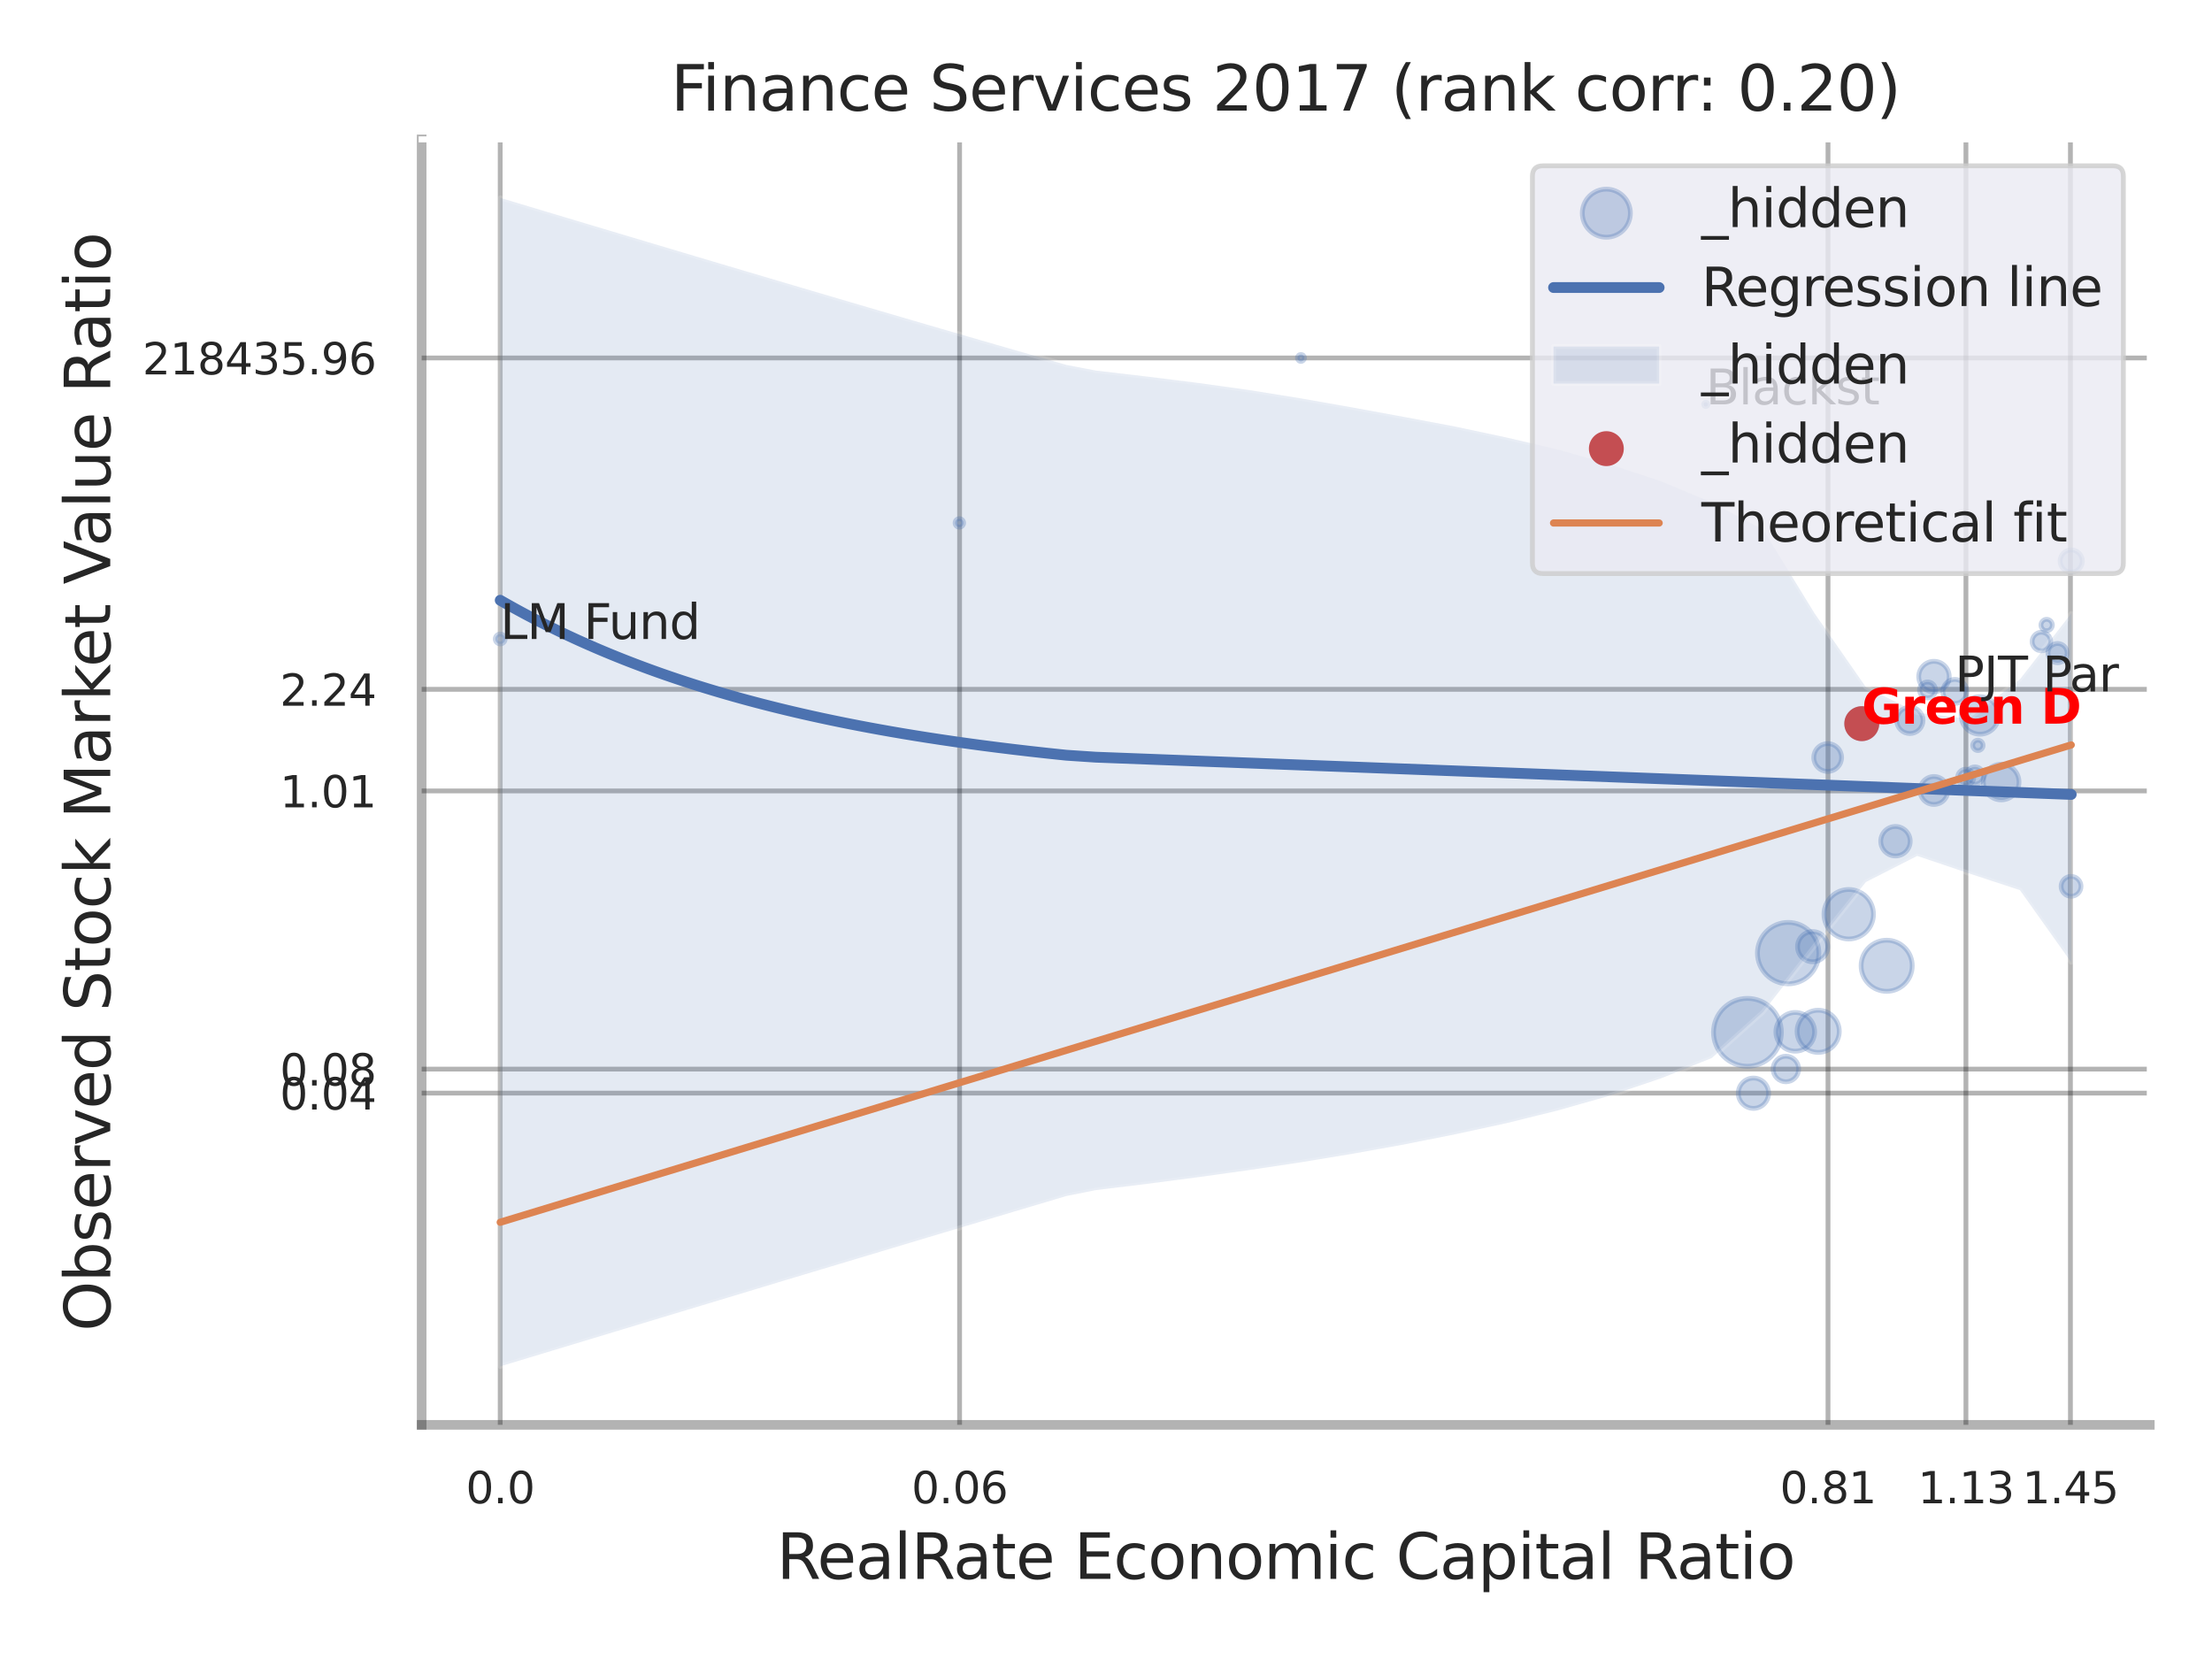 <?xml version="1.0" encoding="utf-8" standalone="no"?>
<!DOCTYPE svg PUBLIC "-//W3C//DTD SVG 1.1//EN"
  "http://www.w3.org/Graphics/SVG/1.1/DTD/svg11.dtd">
<svg xmlns:xlink="http://www.w3.org/1999/xlink" width="460.8pt" height="345.6pt" viewBox="0 0 460.8 345.6" xmlns="http://www.w3.org/2000/svg" version="1.1">
 <defs>
  <style type="text/css">*{stroke-linejoin: round; stroke-linecap: butt}</style>
 </defs>
 <g id="figure_1">
  <g id="patch_1">
   <path d="M 0 345.6 
L 460.8 345.6 
L 460.8 0 
L 0 0 
z
" style="fill: #ffffff"/>
  </g>
  <g id="axes_1">
   <g id="patch_2">
    <path d="M 87.84 296.82 
L 447.84 296.82 
L 447.84 29.04 
L 87.84 29.04 
z
" style="fill: #ffffff"/>
   </g>
   <g id="matplotlib.axis_1">
    <g id="xtick_1">
     <g id="line2d_1">
      <path d="M 104.201 296.82 
L 104.201 29.04 
" clip-path="url(#p9ddf90c231)" style="fill: none; stroke: #000000; stroke-opacity: 0.3; stroke-linecap: round"/>
     </g>
     <g id="text_1">
      <!-- 0.0 -->
      <g style="fill: #262626" transform="translate(97.045 313.159) scale(0.09 -0.09)">
       <defs>
        <path id="DejaVuSans-30" d="M 2034 4250 
Q 1547 4250 1301 3770 
Q 1056 3291 1056 2328 
Q 1056 1369 1301 889 
Q 1547 409 2034 409 
Q 2525 409 2770 889 
Q 3016 1369 3016 2328 
Q 3016 3291 2770 3770 
Q 2525 4250 2034 4250 
z
M 2034 4750 
Q 2819 4750 3233 4129 
Q 3647 3509 3647 2328 
Q 3647 1150 3233 529 
Q 2819 -91 2034 -91 
Q 1250 -91 836 529 
Q 422 1150 422 2328 
Q 422 3509 836 4129 
Q 1250 4750 2034 4750 
z
" transform="scale(0.016)"/>
        <path id="DejaVuSans-2e" d="M 684 794 
L 1344 794 
L 1344 0 
L 684 0 
L 684 794 
z
" transform="scale(0.016)"/>
       </defs>
       <use xlink:href="#DejaVuSans-30"/>
       <use xlink:href="#DejaVuSans-2e" transform="translate(63.623 0)"/>
       <use xlink:href="#DejaVuSans-30" transform="translate(95.41 0)"/>
      </g>
     </g>
    </g>
    <g id="xtick_2">
     <g id="line2d_2">
      <path d="M 199.899 296.82 
L 199.899 29.04 
" clip-path="url(#p9ddf90c231)" style="fill: none; stroke: #000000; stroke-opacity: 0.3; stroke-linecap: round"/>
     </g>
     <g id="text_2">
      <!-- 0.06 -->
      <g style="fill: #262626" transform="translate(189.88 313.159) scale(0.09 -0.09)">
       <defs>
        <path id="DejaVuSans-36" d="M 2113 2584 
Q 1688 2584 1439 2293 
Q 1191 2003 1191 1497 
Q 1191 994 1439 701 
Q 1688 409 2113 409 
Q 2538 409 2786 701 
Q 3034 994 3034 1497 
Q 3034 2003 2786 2293 
Q 2538 2584 2113 2584 
z
M 3366 4563 
L 3366 3988 
Q 3128 4100 2886 4159 
Q 2644 4219 2406 4219 
Q 1781 4219 1451 3797 
Q 1122 3375 1075 2522 
Q 1259 2794 1537 2939 
Q 1816 3084 2150 3084 
Q 2853 3084 3261 2657 
Q 3669 2231 3669 1497 
Q 3669 778 3244 343 
Q 2819 -91 2113 -91 
Q 1303 -91 875 529 
Q 447 1150 447 2328 
Q 447 3434 972 4092 
Q 1497 4750 2381 4750 
Q 2619 4750 2861 4703 
Q 3103 4656 3366 4563 
z
" transform="scale(0.016)"/>
       </defs>
       <use xlink:href="#DejaVuSans-30"/>
       <use xlink:href="#DejaVuSans-2e" transform="translate(63.623 0)"/>
       <use xlink:href="#DejaVuSans-30" transform="translate(95.41 0)"/>
       <use xlink:href="#DejaVuSans-36" transform="translate(159.033 0)"/>
      </g>
     </g>
    </g>
    <g id="xtick_3">
     <g id="line2d_3">
      <path d="M 380.807 296.82 
L 380.807 29.04 
" clip-path="url(#p9ddf90c231)" style="fill: none; stroke: #000000; stroke-opacity: 0.3; stroke-linecap: round"/>
     </g>
     <g id="text_3">
      <!-- 0.81 -->
      <g style="fill: #262626" transform="translate(370.787 313.159) scale(0.09 -0.09)">
       <defs>
        <path id="DejaVuSans-38" d="M 2034 2216 
Q 1584 2216 1326 1975 
Q 1069 1734 1069 1313 
Q 1069 891 1326 650 
Q 1584 409 2034 409 
Q 2484 409 2743 651 
Q 3003 894 3003 1313 
Q 3003 1734 2745 1975 
Q 2488 2216 2034 2216 
z
M 1403 2484 
Q 997 2584 770 2862 
Q 544 3141 544 3541 
Q 544 4100 942 4425 
Q 1341 4750 2034 4750 
Q 2731 4750 3128 4425 
Q 3525 4100 3525 3541 
Q 3525 3141 3298 2862 
Q 3072 2584 2669 2484 
Q 3125 2378 3379 2068 
Q 3634 1759 3634 1313 
Q 3634 634 3220 271 
Q 2806 -91 2034 -91 
Q 1263 -91 848 271 
Q 434 634 434 1313 
Q 434 1759 690 2068 
Q 947 2378 1403 2484 
z
M 1172 3481 
Q 1172 3119 1398 2916 
Q 1625 2713 2034 2713 
Q 2441 2713 2670 2916 
Q 2900 3119 2900 3481 
Q 2900 3844 2670 4047 
Q 2441 4250 2034 4250 
Q 1625 4250 1398 4047 
Q 1172 3844 1172 3481 
z
" transform="scale(0.016)"/>
        <path id="DejaVuSans-31" d="M 794 531 
L 1825 531 
L 1825 4091 
L 703 3866 
L 703 4441 
L 1819 4666 
L 2450 4666 
L 2450 531 
L 3481 531 
L 3481 0 
L 794 0 
L 794 531 
z
" transform="scale(0.016)"/>
       </defs>
       <use xlink:href="#DejaVuSans-30"/>
       <use xlink:href="#DejaVuSans-2e" transform="translate(63.623 0)"/>
       <use xlink:href="#DejaVuSans-38" transform="translate(95.41 0)"/>
       <use xlink:href="#DejaVuSans-31" transform="translate(159.033 0)"/>
      </g>
     </g>
    </g>
    <g id="xtick_4">
     <g id="line2d_4">
      <path d="M 409.539 296.82 
L 409.539 29.04 
" clip-path="url(#p9ddf90c231)" style="fill: none; stroke: #000000; stroke-opacity: 0.3; stroke-linecap: round"/>
     </g>
     <g id="text_4">
      <!-- 1.13 -->
      <g style="fill: #262626" transform="translate(399.52 313.159) scale(0.09 -0.09)">
       <defs>
        <path id="DejaVuSans-33" d="M 2597 2516 
Q 3050 2419 3304 2112 
Q 3559 1806 3559 1356 
Q 3559 666 3084 287 
Q 2609 -91 1734 -91 
Q 1441 -91 1130 -33 
Q 819 25 488 141 
L 488 750 
Q 750 597 1062 519 
Q 1375 441 1716 441 
Q 2309 441 2620 675 
Q 2931 909 2931 1356 
Q 2931 1769 2642 2001 
Q 2353 2234 1838 2234 
L 1294 2234 
L 1294 2753 
L 1863 2753 
Q 2328 2753 2575 2939 
Q 2822 3125 2822 3475 
Q 2822 3834 2567 4026 
Q 2313 4219 1838 4219 
Q 1578 4219 1281 4162 
Q 984 4106 628 3988 
L 628 4550 
Q 988 4650 1302 4700 
Q 1616 4750 1894 4750 
Q 2613 4750 3031 4423 
Q 3450 4097 3450 3541 
Q 3450 3153 3228 2886 
Q 3006 2619 2597 2516 
z
" transform="scale(0.016)"/>
       </defs>
       <use xlink:href="#DejaVuSans-31"/>
       <use xlink:href="#DejaVuSans-2e" transform="translate(63.623 0)"/>
       <use xlink:href="#DejaVuSans-31" transform="translate(95.41 0)"/>
       <use xlink:href="#DejaVuSans-33" transform="translate(159.033 0)"/>
      </g>
     </g>
    </g>
    <g id="xtick_5">
     <g id="line2d_5">
      <path d="M 431.307 296.82 
L 431.307 29.04 
" clip-path="url(#p9ddf90c231)" style="fill: none; stroke: #000000; stroke-opacity: 0.3; stroke-linecap: round"/>
     </g>
     <g id="text_5">
      <!-- 1.45 -->
      <g style="fill: #262626" transform="translate(421.287 313.159) scale(0.09 -0.09)">
       <defs>
        <path id="DejaVuSans-34" d="M 2419 4116 
L 825 1625 
L 2419 1625 
L 2419 4116 
z
M 2253 4666 
L 3047 4666 
L 3047 1625 
L 3713 1625 
L 3713 1100 
L 3047 1100 
L 3047 0 
L 2419 0 
L 2419 1100 
L 313 1100 
L 313 1709 
L 2253 4666 
z
" transform="scale(0.016)"/>
        <path id="DejaVuSans-35" d="M 691 4666 
L 3169 4666 
L 3169 4134 
L 1269 4134 
L 1269 2991 
Q 1406 3038 1543 3061 
Q 1681 3084 1819 3084 
Q 2600 3084 3056 2656 
Q 3513 2228 3513 1497 
Q 3513 744 3044 326 
Q 2575 -91 1722 -91 
Q 1428 -91 1123 -41 
Q 819 9 494 109 
L 494 744 
Q 775 591 1075 516 
Q 1375 441 1709 441 
Q 2250 441 2565 725 
Q 2881 1009 2881 1497 
Q 2881 1984 2565 2268 
Q 2250 2553 1709 2553 
Q 1456 2553 1204 2497 
Q 953 2441 691 2322 
L 691 4666 
z
" transform="scale(0.016)"/>
       </defs>
       <use xlink:href="#DejaVuSans-31"/>
       <use xlink:href="#DejaVuSans-2e" transform="translate(63.623 0)"/>
       <use xlink:href="#DejaVuSans-34" transform="translate(95.41 0)"/>
       <use xlink:href="#DejaVuSans-35" transform="translate(159.033 0)"/>
      </g>
     </g>
    </g>
    <g id="xtick_6"/>
    <g id="xtick_7"/>
    <g id="xtick_8"/>
    <g id="text_6">
     <!-- RealRate Economic Capital Ratio -->
     <g style="fill: #262626" transform="translate(161.786 328.908) scale(0.13 -0.13)">
      <defs>
       <path id="DejaVuSans-52" d="M 2841 2188 
Q 3044 2119 3236 1894 
Q 3428 1669 3622 1275 
L 4263 0 
L 3584 0 
L 2988 1197 
Q 2756 1666 2539 1819 
Q 2322 1972 1947 1972 
L 1259 1972 
L 1259 0 
L 628 0 
L 628 4666 
L 2053 4666 
Q 2853 4666 3247 4331 
Q 3641 3997 3641 3322 
Q 3641 2881 3436 2590 
Q 3231 2300 2841 2188 
z
M 1259 4147 
L 1259 2491 
L 2053 2491 
Q 2509 2491 2742 2702 
Q 2975 2913 2975 3322 
Q 2975 3731 2742 3939 
Q 2509 4147 2053 4147 
L 1259 4147 
z
" transform="scale(0.016)"/>
       <path id="DejaVuSans-65" d="M 3597 1894 
L 3597 1613 
L 953 1613 
Q 991 1019 1311 708 
Q 1631 397 2203 397 
Q 2534 397 2845 478 
Q 3156 559 3463 722 
L 3463 178 
Q 3153 47 2828 -22 
Q 2503 -91 2169 -91 
Q 1331 -91 842 396 
Q 353 884 353 1716 
Q 353 2575 817 3079 
Q 1281 3584 2069 3584 
Q 2775 3584 3186 3129 
Q 3597 2675 3597 1894 
z
M 3022 2063 
Q 3016 2534 2758 2815 
Q 2500 3097 2075 3097 
Q 1594 3097 1305 2825 
Q 1016 2553 972 2059 
L 3022 2063 
z
" transform="scale(0.016)"/>
       <path id="DejaVuSans-61" d="M 2194 1759 
Q 1497 1759 1228 1600 
Q 959 1441 959 1056 
Q 959 750 1161 570 
Q 1363 391 1709 391 
Q 2188 391 2477 730 
Q 2766 1069 2766 1631 
L 2766 1759 
L 2194 1759 
z
M 3341 1997 
L 3341 0 
L 2766 0 
L 2766 531 
Q 2569 213 2275 61 
Q 1981 -91 1556 -91 
Q 1019 -91 701 211 
Q 384 513 384 1019 
Q 384 1609 779 1909 
Q 1175 2209 1959 2209 
L 2766 2209 
L 2766 2266 
Q 2766 2663 2505 2880 
Q 2244 3097 1772 3097 
Q 1472 3097 1187 3025 
Q 903 2953 641 2809 
L 641 3341 
Q 956 3463 1253 3523 
Q 1550 3584 1831 3584 
Q 2591 3584 2966 3190 
Q 3341 2797 3341 1997 
z
" transform="scale(0.016)"/>
       <path id="DejaVuSans-6c" d="M 603 4863 
L 1178 4863 
L 1178 0 
L 603 0 
L 603 4863 
z
" transform="scale(0.016)"/>
       <path id="DejaVuSans-74" d="M 1172 4494 
L 1172 3500 
L 2356 3500 
L 2356 3053 
L 1172 3053 
L 1172 1153 
Q 1172 725 1289 603 
Q 1406 481 1766 481 
L 2356 481 
L 2356 0 
L 1766 0 
Q 1100 0 847 248 
Q 594 497 594 1153 
L 594 3053 
L 172 3053 
L 172 3500 
L 594 3500 
L 594 4494 
L 1172 4494 
z
" transform="scale(0.016)"/>
       <path id="DejaVuSans-20" transform="scale(0.016)"/>
       <path id="DejaVuSans-45" d="M 628 4666 
L 3578 4666 
L 3578 4134 
L 1259 4134 
L 1259 2753 
L 3481 2753 
L 3481 2222 
L 1259 2222 
L 1259 531 
L 3634 531 
L 3634 0 
L 628 0 
L 628 4666 
z
" transform="scale(0.016)"/>
       <path id="DejaVuSans-63" d="M 3122 3366 
L 3122 2828 
Q 2878 2963 2633 3030 
Q 2388 3097 2138 3097 
Q 1578 3097 1268 2742 
Q 959 2388 959 1747 
Q 959 1106 1268 751 
Q 1578 397 2138 397 
Q 2388 397 2633 464 
Q 2878 531 3122 666 
L 3122 134 
Q 2881 22 2623 -34 
Q 2366 -91 2075 -91 
Q 1284 -91 818 406 
Q 353 903 353 1747 
Q 353 2603 823 3093 
Q 1294 3584 2113 3584 
Q 2378 3584 2631 3529 
Q 2884 3475 3122 3366 
z
" transform="scale(0.016)"/>
       <path id="DejaVuSans-6f" d="M 1959 3097 
Q 1497 3097 1228 2736 
Q 959 2375 959 1747 
Q 959 1119 1226 758 
Q 1494 397 1959 397 
Q 2419 397 2687 759 
Q 2956 1122 2956 1747 
Q 2956 2369 2687 2733 
Q 2419 3097 1959 3097 
z
M 1959 3584 
Q 2709 3584 3137 3096 
Q 3566 2609 3566 1747 
Q 3566 888 3137 398 
Q 2709 -91 1959 -91 
Q 1206 -91 779 398 
Q 353 888 353 1747 
Q 353 2609 779 3096 
Q 1206 3584 1959 3584 
z
" transform="scale(0.016)"/>
       <path id="DejaVuSans-6e" d="M 3513 2113 
L 3513 0 
L 2938 0 
L 2938 2094 
Q 2938 2591 2744 2837 
Q 2550 3084 2163 3084 
Q 1697 3084 1428 2787 
Q 1159 2491 1159 1978 
L 1159 0 
L 581 0 
L 581 3500 
L 1159 3500 
L 1159 2956 
Q 1366 3272 1645 3428 
Q 1925 3584 2291 3584 
Q 2894 3584 3203 3211 
Q 3513 2838 3513 2113 
z
" transform="scale(0.016)"/>
       <path id="DejaVuSans-6d" d="M 3328 2828 
Q 3544 3216 3844 3400 
Q 4144 3584 4550 3584 
Q 5097 3584 5394 3201 
Q 5691 2819 5691 2113 
L 5691 0 
L 5113 0 
L 5113 2094 
Q 5113 2597 4934 2840 
Q 4756 3084 4391 3084 
Q 3944 3084 3684 2787 
Q 3425 2491 3425 1978 
L 3425 0 
L 2847 0 
L 2847 2094 
Q 2847 2600 2669 2842 
Q 2491 3084 2119 3084 
Q 1678 3084 1418 2786 
Q 1159 2488 1159 1978 
L 1159 0 
L 581 0 
L 581 3500 
L 1159 3500 
L 1159 2956 
Q 1356 3278 1631 3431 
Q 1906 3584 2284 3584 
Q 2666 3584 2933 3390 
Q 3200 3197 3328 2828 
z
" transform="scale(0.016)"/>
       <path id="DejaVuSans-69" d="M 603 3500 
L 1178 3500 
L 1178 0 
L 603 0 
L 603 3500 
z
M 603 4863 
L 1178 4863 
L 1178 4134 
L 603 4134 
L 603 4863 
z
" transform="scale(0.016)"/>
       <path id="DejaVuSans-43" d="M 4122 4306 
L 4122 3641 
Q 3803 3938 3442 4084 
Q 3081 4231 2675 4231 
Q 1875 4231 1450 3742 
Q 1025 3253 1025 2328 
Q 1025 1406 1450 917 
Q 1875 428 2675 428 
Q 3081 428 3442 575 
Q 3803 722 4122 1019 
L 4122 359 
Q 3791 134 3420 21 
Q 3050 -91 2638 -91 
Q 1578 -91 968 557 
Q 359 1206 359 2328 
Q 359 3453 968 4101 
Q 1578 4750 2638 4750 
Q 3056 4750 3426 4639 
Q 3797 4528 4122 4306 
z
" transform="scale(0.016)"/>
       <path id="DejaVuSans-70" d="M 1159 525 
L 1159 -1331 
L 581 -1331 
L 581 3500 
L 1159 3500 
L 1159 2969 
Q 1341 3281 1617 3432 
Q 1894 3584 2278 3584 
Q 2916 3584 3314 3078 
Q 3713 2572 3713 1747 
Q 3713 922 3314 415 
Q 2916 -91 2278 -91 
Q 1894 -91 1617 61 
Q 1341 213 1159 525 
z
M 3116 1747 
Q 3116 2381 2855 2742 
Q 2594 3103 2138 3103 
Q 1681 3103 1420 2742 
Q 1159 2381 1159 1747 
Q 1159 1113 1420 752 
Q 1681 391 2138 391 
Q 2594 391 2855 752 
Q 3116 1113 3116 1747 
z
" transform="scale(0.016)"/>
      </defs>
      <use xlink:href="#DejaVuSans-52"/>
      <use xlink:href="#DejaVuSans-65" transform="translate(64.982 0)"/>
      <use xlink:href="#DejaVuSans-61" transform="translate(126.506 0)"/>
      <use xlink:href="#DejaVuSans-6c" transform="translate(187.785 0)"/>
      <use xlink:href="#DejaVuSans-52" transform="translate(215.568 0)"/>
      <use xlink:href="#DejaVuSans-61" transform="translate(282.801 0)"/>
      <use xlink:href="#DejaVuSans-74" transform="translate(344.08 0)"/>
      <use xlink:href="#DejaVuSans-65" transform="translate(383.289 0)"/>
      <use xlink:href="#DejaVuSans-20" transform="translate(444.812 0)"/>
      <use xlink:href="#DejaVuSans-45" transform="translate(476.6 0)"/>
      <use xlink:href="#DejaVuSans-63" transform="translate(539.783 0)"/>
      <use xlink:href="#DejaVuSans-6f" transform="translate(594.764 0)"/>
      <use xlink:href="#DejaVuSans-6e" transform="translate(655.945 0)"/>
      <use xlink:href="#DejaVuSans-6f" transform="translate(719.324 0)"/>
      <use xlink:href="#DejaVuSans-6d" transform="translate(780.506 0)"/>
      <use xlink:href="#DejaVuSans-69" transform="translate(877.918 0)"/>
      <use xlink:href="#DejaVuSans-63" transform="translate(905.701 0)"/>
      <use xlink:href="#DejaVuSans-20" transform="translate(960.682 0)"/>
      <use xlink:href="#DejaVuSans-43" transform="translate(992.469 0)"/>
      <use xlink:href="#DejaVuSans-61" transform="translate(1062.293 0)"/>
      <use xlink:href="#DejaVuSans-70" transform="translate(1123.572 0)"/>
      <use xlink:href="#DejaVuSans-69" transform="translate(1187.049 0)"/>
      <use xlink:href="#DejaVuSans-74" transform="translate(1214.832 0)"/>
      <use xlink:href="#DejaVuSans-61" transform="translate(1254.041 0)"/>
      <use xlink:href="#DejaVuSans-6c" transform="translate(1315.32 0)"/>
      <use xlink:href="#DejaVuSans-20" transform="translate(1343.104 0)"/>
      <use xlink:href="#DejaVuSans-52" transform="translate(1374.891 0)"/>
      <use xlink:href="#DejaVuSans-61" transform="translate(1442.123 0)"/>
      <use xlink:href="#DejaVuSans-74" transform="translate(1503.402 0)"/>
      <use xlink:href="#DejaVuSans-69" transform="translate(1542.611 0)"/>
      <use xlink:href="#DejaVuSans-6f" transform="translate(1570.395 0)"/>
     </g>
    </g>
   </g>
   <g id="matplotlib.axis_2">
    <g id="ytick_1">
     <g id="line2d_6">
      <path d="M 87.84 227.717 
L 447.84 227.717 
" clip-path="url(#p9ddf90c231)" style="fill: none; stroke: #000000; stroke-opacity: 0.3; stroke-linecap: round"/>
     </g>
     <g id="text_7">
      <!-- 0.04 -->
      <g style="fill: #262626" transform="translate(58.301 231.137) scale(0.09 -0.09)">
       <use xlink:href="#DejaVuSans-30"/>
       <use xlink:href="#DejaVuSans-2e" transform="translate(63.623 0)"/>
       <use xlink:href="#DejaVuSans-30" transform="translate(95.41 0)"/>
       <use xlink:href="#DejaVuSans-34" transform="translate(159.033 0)"/>
      </g>
     </g>
    </g>
    <g id="ytick_2">
     <g id="line2d_7">
      <path d="M 87.84 222.713 
L 447.84 222.713 
" clip-path="url(#p9ddf90c231)" style="fill: none; stroke: #000000; stroke-opacity: 0.3; stroke-linecap: round"/>
     </g>
     <g id="text_8">
      <!-- 0.08 -->
      <g style="fill: #262626" transform="translate(58.301 226.132) scale(0.09 -0.09)">
       <use xlink:href="#DejaVuSans-30"/>
       <use xlink:href="#DejaVuSans-2e" transform="translate(63.623 0)"/>
       <use xlink:href="#DejaVuSans-30" transform="translate(95.41 0)"/>
       <use xlink:href="#DejaVuSans-38" transform="translate(159.033 0)"/>
      </g>
     </g>
    </g>
    <g id="ytick_3">
     <g id="line2d_8">
      <path d="M 87.84 164.761 
L 447.84 164.761 
" clip-path="url(#p9ddf90c231)" style="fill: none; stroke: #000000; stroke-opacity: 0.3; stroke-linecap: round"/>
     </g>
     <g id="text_9">
      <!-- 1.01 -->
      <g style="fill: #262626" transform="translate(58.301 168.181) scale(0.09 -0.09)">
       <use xlink:href="#DejaVuSans-31"/>
       <use xlink:href="#DejaVuSans-2e" transform="translate(63.623 0)"/>
       <use xlink:href="#DejaVuSans-30" transform="translate(95.41 0)"/>
       <use xlink:href="#DejaVuSans-31" transform="translate(159.033 0)"/>
      </g>
     </g>
    </g>
    <g id="ytick_4">
     <g id="line2d_9">
      <path d="M 87.84 143.598 
L 447.84 143.598 
" clip-path="url(#p9ddf90c231)" style="fill: none; stroke: #000000; stroke-opacity: 0.3; stroke-linecap: round"/>
     </g>
     <g id="text_10">
      <!-- 2.24 -->
      <g style="fill: #262626" transform="translate(58.301 147.018) scale(0.09 -0.09)">
       <defs>
        <path id="DejaVuSans-32" d="M 1228 531 
L 3431 531 
L 3431 0 
L 469 0 
L 469 531 
Q 828 903 1448 1529 
Q 2069 2156 2228 2338 
Q 2531 2678 2651 2914 
Q 2772 3150 2772 3378 
Q 2772 3750 2511 3984 
Q 2250 4219 1831 4219 
Q 1534 4219 1204 4116 
Q 875 4013 500 3803 
L 500 4441 
Q 881 4594 1212 4672 
Q 1544 4750 1819 4750 
Q 2544 4750 2975 4387 
Q 3406 4025 3406 3419 
Q 3406 3131 3298 2873 
Q 3191 2616 2906 2266 
Q 2828 2175 2409 1742 
Q 1991 1309 1228 531 
z
" transform="scale(0.016)"/>
       </defs>
       <use xlink:href="#DejaVuSans-32"/>
       <use xlink:href="#DejaVuSans-2e" transform="translate(63.623 0)"/>
       <use xlink:href="#DejaVuSans-32" transform="translate(95.41 0)"/>
       <use xlink:href="#DejaVuSans-34" transform="translate(159.033 0)"/>
      </g>
     </g>
    </g>
    <g id="ytick_5">
     <g id="line2d_10">
      <path d="M 87.84 74.572 
L 447.84 74.572 
" clip-path="url(#p9ddf90c231)" style="fill: none; stroke: #000000; stroke-opacity: 0.3; stroke-linecap: round"/>
     </g>
     <g id="text_11">
      <!-- 218435.96 -->
      <g style="fill: #262626" transform="translate(29.67 77.991) scale(0.09 -0.09)">
       <defs>
        <path id="DejaVuSans-39" d="M 703 97 
L 703 672 
Q 941 559 1184 500 
Q 1428 441 1663 441 
Q 2288 441 2617 861 
Q 2947 1281 2994 2138 
Q 2813 1869 2534 1725 
Q 2256 1581 1919 1581 
Q 1219 1581 811 2004 
Q 403 2428 403 3163 
Q 403 3881 828 4315 
Q 1253 4750 1959 4750 
Q 2769 4750 3195 4129 
Q 3622 3509 3622 2328 
Q 3622 1225 3098 567 
Q 2575 -91 1691 -91 
Q 1453 -91 1209 -44 
Q 966 3 703 97 
z
M 1959 2075 
Q 2384 2075 2632 2365 
Q 2881 2656 2881 3163 
Q 2881 3666 2632 3958 
Q 2384 4250 1959 4250 
Q 1534 4250 1286 3958 
Q 1038 3666 1038 3163 
Q 1038 2656 1286 2365 
Q 1534 2075 1959 2075 
z
" transform="scale(0.016)"/>
       </defs>
       <use xlink:href="#DejaVuSans-32"/>
       <use xlink:href="#DejaVuSans-31" transform="translate(63.623 0)"/>
       <use xlink:href="#DejaVuSans-38" transform="translate(127.246 0)"/>
       <use xlink:href="#DejaVuSans-34" transform="translate(190.869 0)"/>
       <use xlink:href="#DejaVuSans-33" transform="translate(254.492 0)"/>
       <use xlink:href="#DejaVuSans-35" transform="translate(318.115 0)"/>
       <use xlink:href="#DejaVuSans-2e" transform="translate(381.738 0)"/>
       <use xlink:href="#DejaVuSans-39" transform="translate(413.525 0)"/>
       <use xlink:href="#DejaVuSans-36" transform="translate(477.148 0)"/>
      </g>
     </g>
    </g>
    <g id="ytick_6"/>
    <g id="ytick_7"/>
    <g id="ytick_8"/>
    <g id="ytick_9"/>
    <g id="ytick_10"/>
    <g id="ytick_11"/>
    <g id="text_12">
     <!-- Observed Stock Market Value Ratio -->
     <g style="fill: #262626" transform="translate(22.966 277.332) rotate(-90) scale(0.13 -0.13)">
      <defs>
       <path id="DejaVuSans-4f" d="M 2522 4238 
Q 1834 4238 1429 3725 
Q 1025 3213 1025 2328 
Q 1025 1447 1429 934 
Q 1834 422 2522 422 
Q 3209 422 3611 934 
Q 4013 1447 4013 2328 
Q 4013 3213 3611 3725 
Q 3209 4238 2522 4238 
z
M 2522 4750 
Q 3503 4750 4090 4092 
Q 4678 3434 4678 2328 
Q 4678 1225 4090 567 
Q 3503 -91 2522 -91 
Q 1538 -91 948 565 
Q 359 1222 359 2328 
Q 359 3434 948 4092 
Q 1538 4750 2522 4750 
z
" transform="scale(0.016)"/>
       <path id="DejaVuSans-62" d="M 3116 1747 
Q 3116 2381 2855 2742 
Q 2594 3103 2138 3103 
Q 1681 3103 1420 2742 
Q 1159 2381 1159 1747 
Q 1159 1113 1420 752 
Q 1681 391 2138 391 
Q 2594 391 2855 752 
Q 3116 1113 3116 1747 
z
M 1159 2969 
Q 1341 3281 1617 3432 
Q 1894 3584 2278 3584 
Q 2916 3584 3314 3078 
Q 3713 2572 3713 1747 
Q 3713 922 3314 415 
Q 2916 -91 2278 -91 
Q 1894 -91 1617 61 
Q 1341 213 1159 525 
L 1159 0 
L 581 0 
L 581 4863 
L 1159 4863 
L 1159 2969 
z
" transform="scale(0.016)"/>
       <path id="DejaVuSans-73" d="M 2834 3397 
L 2834 2853 
Q 2591 2978 2328 3040 
Q 2066 3103 1784 3103 
Q 1356 3103 1142 2972 
Q 928 2841 928 2578 
Q 928 2378 1081 2264 
Q 1234 2150 1697 2047 
L 1894 2003 
Q 2506 1872 2764 1633 
Q 3022 1394 3022 966 
Q 3022 478 2636 193 
Q 2250 -91 1575 -91 
Q 1294 -91 989 -36 
Q 684 19 347 128 
L 347 722 
Q 666 556 975 473 
Q 1284 391 1588 391 
Q 1994 391 2212 530 
Q 2431 669 2431 922 
Q 2431 1156 2273 1281 
Q 2116 1406 1581 1522 
L 1381 1569 
Q 847 1681 609 1914 
Q 372 2147 372 2553 
Q 372 3047 722 3315 
Q 1072 3584 1716 3584 
Q 2034 3584 2315 3537 
Q 2597 3491 2834 3397 
z
" transform="scale(0.016)"/>
       <path id="DejaVuSans-72" d="M 2631 2963 
Q 2534 3019 2420 3045 
Q 2306 3072 2169 3072 
Q 1681 3072 1420 2755 
Q 1159 2438 1159 1844 
L 1159 0 
L 581 0 
L 581 3500 
L 1159 3500 
L 1159 2956 
Q 1341 3275 1631 3429 
Q 1922 3584 2338 3584 
Q 2397 3584 2469 3576 
Q 2541 3569 2628 3553 
L 2631 2963 
z
" transform="scale(0.016)"/>
       <path id="DejaVuSans-76" d="M 191 3500 
L 800 3500 
L 1894 563 
L 2988 3500 
L 3597 3500 
L 2284 0 
L 1503 0 
L 191 3500 
z
" transform="scale(0.016)"/>
       <path id="DejaVuSans-64" d="M 2906 2969 
L 2906 4863 
L 3481 4863 
L 3481 0 
L 2906 0 
L 2906 525 
Q 2725 213 2448 61 
Q 2172 -91 1784 -91 
Q 1150 -91 751 415 
Q 353 922 353 1747 
Q 353 2572 751 3078 
Q 1150 3584 1784 3584 
Q 2172 3584 2448 3432 
Q 2725 3281 2906 2969 
z
M 947 1747 
Q 947 1113 1208 752 
Q 1469 391 1925 391 
Q 2381 391 2643 752 
Q 2906 1113 2906 1747 
Q 2906 2381 2643 2742 
Q 2381 3103 1925 3103 
Q 1469 3103 1208 2742 
Q 947 2381 947 1747 
z
" transform="scale(0.016)"/>
       <path id="DejaVuSans-53" d="M 3425 4513 
L 3425 3897 
Q 3066 4069 2747 4153 
Q 2428 4238 2131 4238 
Q 1616 4238 1336 4038 
Q 1056 3838 1056 3469 
Q 1056 3159 1242 3001 
Q 1428 2844 1947 2747 
L 2328 2669 
Q 3034 2534 3370 2195 
Q 3706 1856 3706 1288 
Q 3706 609 3251 259 
Q 2797 -91 1919 -91 
Q 1588 -91 1214 -16 
Q 841 59 441 206 
L 441 856 
Q 825 641 1194 531 
Q 1563 422 1919 422 
Q 2459 422 2753 634 
Q 3047 847 3047 1241 
Q 3047 1584 2836 1778 
Q 2625 1972 2144 2069 
L 1759 2144 
Q 1053 2284 737 2584 
Q 422 2884 422 3419 
Q 422 4038 858 4394 
Q 1294 4750 2059 4750 
Q 2388 4750 2728 4690 
Q 3069 4631 3425 4513 
z
" transform="scale(0.016)"/>
       <path id="DejaVuSans-6b" d="M 581 4863 
L 1159 4863 
L 1159 1991 
L 2875 3500 
L 3609 3500 
L 1753 1863 
L 3688 0 
L 2938 0 
L 1159 1709 
L 1159 0 
L 581 0 
L 581 4863 
z
" transform="scale(0.016)"/>
       <path id="DejaVuSans-4d" d="M 628 4666 
L 1569 4666 
L 2759 1491 
L 3956 4666 
L 4897 4666 
L 4897 0 
L 4281 0 
L 4281 4097 
L 3078 897 
L 2444 897 
L 1241 4097 
L 1241 0 
L 628 0 
L 628 4666 
z
" transform="scale(0.016)"/>
       <path id="DejaVuSans-56" d="M 1831 0 
L 50 4666 
L 709 4666 
L 2188 738 
L 3669 4666 
L 4325 4666 
L 2547 0 
L 1831 0 
z
" transform="scale(0.016)"/>
       <path id="DejaVuSans-75" d="M 544 1381 
L 544 3500 
L 1119 3500 
L 1119 1403 
Q 1119 906 1312 657 
Q 1506 409 1894 409 
Q 2359 409 2629 706 
Q 2900 1003 2900 1516 
L 2900 3500 
L 3475 3500 
L 3475 0 
L 2900 0 
L 2900 538 
Q 2691 219 2414 64 
Q 2138 -91 1772 -91 
Q 1169 -91 856 284 
Q 544 659 544 1381 
z
M 1991 3584 
L 1991 3584 
z
" transform="scale(0.016)"/>
      </defs>
      <use xlink:href="#DejaVuSans-4f"/>
      <use xlink:href="#DejaVuSans-62" transform="translate(78.711 0)"/>
      <use xlink:href="#DejaVuSans-73" transform="translate(142.188 0)"/>
      <use xlink:href="#DejaVuSans-65" transform="translate(194.287 0)"/>
      <use xlink:href="#DejaVuSans-72" transform="translate(255.811 0)"/>
      <use xlink:href="#DejaVuSans-76" transform="translate(296.924 0)"/>
      <use xlink:href="#DejaVuSans-65" transform="translate(356.104 0)"/>
      <use xlink:href="#DejaVuSans-64" transform="translate(417.627 0)"/>
      <use xlink:href="#DejaVuSans-20" transform="translate(481.104 0)"/>
      <use xlink:href="#DejaVuSans-53" transform="translate(512.891 0)"/>
      <use xlink:href="#DejaVuSans-74" transform="translate(576.367 0)"/>
      <use xlink:href="#DejaVuSans-6f" transform="translate(615.576 0)"/>
      <use xlink:href="#DejaVuSans-63" transform="translate(676.758 0)"/>
      <use xlink:href="#DejaVuSans-6b" transform="translate(731.738 0)"/>
      <use xlink:href="#DejaVuSans-20" transform="translate(789.648 0)"/>
      <use xlink:href="#DejaVuSans-4d" transform="translate(821.436 0)"/>
      <use xlink:href="#DejaVuSans-61" transform="translate(907.715 0)"/>
      <use xlink:href="#DejaVuSans-72" transform="translate(968.994 0)"/>
      <use xlink:href="#DejaVuSans-6b" transform="translate(1010.107 0)"/>
      <use xlink:href="#DejaVuSans-65" transform="translate(1064.393 0)"/>
      <use xlink:href="#DejaVuSans-74" transform="translate(1125.916 0)"/>
      <use xlink:href="#DejaVuSans-20" transform="translate(1165.125 0)"/>
      <use xlink:href="#DejaVuSans-56" transform="translate(1196.912 0)"/>
      <use xlink:href="#DejaVuSans-61" transform="translate(1257.57 0)"/>
      <use xlink:href="#DejaVuSans-6c" transform="translate(1318.85 0)"/>
      <use xlink:href="#DejaVuSans-75" transform="translate(1346.633 0)"/>
      <use xlink:href="#DejaVuSans-65" transform="translate(1410.012 0)"/>
      <use xlink:href="#DejaVuSans-20" transform="translate(1471.535 0)"/>
      <use xlink:href="#DejaVuSans-52" transform="translate(1503.322 0)"/>
      <use xlink:href="#DejaVuSans-61" transform="translate(1570.555 0)"/>
      <use xlink:href="#DejaVuSans-74" transform="translate(1631.834 0)"/>
      <use xlink:href="#DejaVuSans-69" transform="translate(1671.043 0)"/>
      <use xlink:href="#DejaVuSans-6f" transform="translate(1698.826 0)"/>
     </g>
    </g>
   </g>
   <g id="PathCollection_1">
    <path d="M 372.034 225.356 
C 372.741 225.356 373.418 225.075 373.918 224.575 
C 374.418 224.076 374.699 223.398 374.699 222.691 
C 374.699 221.984 374.418 221.306 373.918 220.807 
C 373.418 220.307 372.741 220.026 372.034 220.026 
C 371.327 220.026 370.649 220.307 370.15 220.807 
C 369.65 221.306 369.369 221.984 369.369 222.691 
C 369.369 223.398 369.65 224.076 370.15 224.575 
C 370.649 225.075 371.327 225.356 372.034 225.356 
z
" clip-path="url(#p9ddf90c231)" style="fill: #4c72b0; fill-opacity: 0.3; stroke: #4c72b0; stroke-opacity: 0.3"/>
    <path d="M 401.546 145.395 
C 401.988 145.395 402.412 145.219 402.725 144.907 
C 403.037 144.594 403.213 144.17 403.213 143.728 
C 403.213 143.286 403.037 142.862 402.725 142.549 
C 402.412 142.236 401.988 142.061 401.546 142.061 
C 401.104 142.061 400.68 142.236 400.367 142.549 
C 400.054 142.862 399.879 143.286 399.879 143.728 
C 399.879 144.17 400.054 144.594 400.367 144.907 
C 400.68 145.219 401.104 145.395 401.546 145.395 
z
" clip-path="url(#p9ddf90c231)" style="fill: #4c72b0; fill-opacity: 0.3; stroke: #4c72b0; stroke-opacity: 0.3"/>
    <path d="M 426.355 131.395 
C 426.67 131.395 426.973 131.269 427.196 131.046 
C 427.419 130.823 427.544 130.521 427.544 130.206 
C 427.544 129.89 427.419 129.588 427.196 129.365 
C 426.973 129.142 426.67 129.017 426.355 129.017 
C 426.04 129.017 425.737 129.142 425.514 129.365 
C 425.291 129.588 425.166 129.89 425.166 130.206 
C 425.166 130.521 425.291 130.823 425.514 131.046 
C 425.737 131.269 426.04 131.395 426.355 131.395 
z
" clip-path="url(#p9ddf90c231)" style="fill: #4c72b0; fill-opacity: 0.3; stroke: #4c72b0; stroke-opacity: 0.3"/>
    <path d="M 364.026 222.119 
C 365.901 222.119 367.7 221.374 369.026 220.048 
C 370.352 218.722 371.097 216.923 371.097 215.048 
C 371.097 213.173 370.352 211.374 369.026 210.048 
C 367.7 208.722 365.901 207.977 364.026 207.977 
C 362.151 207.977 360.352 208.722 359.026 210.048 
C 357.7 211.374 356.955 213.173 356.955 215.048 
C 356.955 216.923 357.7 218.722 359.026 220.048 
C 360.352 221.374 362.151 222.119 364.026 222.119 
z
" clip-path="url(#p9ddf90c231)" style="fill: #4c72b0; fill-opacity: 0.3; stroke: #4c72b0; stroke-opacity: 0.3"/>
    <path d="M 377.604 200.356 
C 378.438 200.356 379.238 200.025 379.828 199.435 
C 380.418 198.845 380.749 198.045 380.749 197.21 
C 380.749 196.376 380.418 195.576 379.828 194.986 
C 379.238 194.396 378.438 194.064 377.604 194.064 
C 376.769 194.064 375.969 194.396 375.379 194.986 
C 374.789 195.576 374.458 196.376 374.458 197.21 
C 374.458 198.045 374.789 198.845 375.379 199.435 
C 375.969 200.025 376.769 200.356 377.604 200.356 
z
" clip-path="url(#p9ddf90c231)" style="fill: #4c72b0; fill-opacity: 0.3; stroke: #4c72b0; stroke-opacity: 0.3"/>
    <path d="M 365.275 230.895 
C 366.112 230.895 366.915 230.562 367.507 229.97 
C 368.099 229.378 368.432 228.575 368.432 227.738 
C 368.432 226.9 368.099 226.097 367.507 225.505 
C 366.915 224.913 366.112 224.58 365.275 224.58 
C 364.437 224.58 363.634 224.913 363.042 225.505 
C 362.45 226.097 362.117 226.9 362.117 227.738 
C 362.117 228.575 362.45 229.378 363.042 229.97 
C 363.634 230.562 364.437 230.895 365.275 230.895 
z
" clip-path="url(#p9ddf90c231)" style="fill: #4c72b0; fill-opacity: 0.3; stroke: #4c72b0; stroke-opacity: 0.3"/>
    <path d="M 428.634 138.064 
C 429.166 138.064 429.677 137.853 430.053 137.476 
C 430.43 137.1 430.641 136.589 430.641 136.057 
C 430.641 135.524 430.43 135.013 430.053 134.637 
C 429.677 134.26 429.166 134.049 428.634 134.049 
C 428.101 134.049 427.59 134.26 427.214 134.637 
C 426.837 135.013 426.626 135.524 426.626 136.057 
C 426.626 136.589 426.837 137.1 427.214 137.476 
C 427.59 137.853 428.101 138.064 428.634 138.064 
z
" clip-path="url(#p9ddf90c231)" style="fill: #4c72b0; fill-opacity: 0.3; stroke: #4c72b0; stroke-opacity: 0.3"/>
    <path d="M 385.125 195.606 
C 386.493 195.606 387.804 195.062 388.771 194.096 
C 389.737 193.129 390.28 191.818 390.28 190.451 
C 390.28 189.083 389.737 187.772 388.771 186.805 
C 387.804 185.839 386.493 185.296 385.125 185.296 
C 383.758 185.296 382.447 185.839 381.48 186.805 
C 380.514 187.772 379.97 189.083 379.97 190.451 
C 379.97 191.818 380.514 193.129 381.48 194.096 
C 382.447 195.062 383.758 195.606 385.125 195.606 
z
" clip-path="url(#p9ddf90c231)" style="fill: #4c72b0; fill-opacity: 0.3; stroke: #4c72b0; stroke-opacity: 0.3"/>
    <path d="M 431.442 186.714 
C 431.992 186.714 432.519 186.496 432.909 186.107 
C 433.298 185.718 433.516 185.19 433.516 184.64 
C 433.516 184.09 433.298 183.562 432.909 183.173 
C 432.519 182.784 431.992 182.565 431.442 182.565 
C 430.891 182.565 430.364 182.784 429.975 183.173 
C 429.585 183.562 429.367 184.09 429.367 184.64 
C 429.367 185.19 429.585 185.718 429.975 186.107 
C 430.364 186.496 430.891 186.714 431.442 186.714 
z
" clip-path="url(#p9ddf90c231)" style="fill: #4c72b0; fill-opacity: 0.3; stroke: #4c72b0; stroke-opacity: 0.3"/>
    <path d="M 412.46 152.947 
C 413.497 152.947 414.492 152.535 415.225 151.802 
C 415.959 151.068 416.371 150.073 416.371 149.036 
C 416.371 147.999 415.959 147.004 415.225 146.27 
C 414.492 145.537 413.497 145.125 412.46 145.125 
C 411.422 145.125 410.427 145.537 409.694 146.27 
C 408.961 147.004 408.548 147.999 408.548 149.036 
C 408.548 150.073 408.961 151.068 409.694 151.802 
C 410.427 152.535 411.422 152.947 412.46 152.947 
z
" clip-path="url(#p9ddf90c231)" style="fill: #4c72b0; fill-opacity: 0.3; stroke: #4c72b0; stroke-opacity: 0.3"/>
    <path d="M 409.498 163.598 
C 409.943 163.598 410.37 163.421 410.685 163.106 
C 411 162.791 411.177 162.364 411.177 161.919 
C 411.177 161.473 411 161.046 410.685 160.731 
C 410.37 160.416 409.943 160.239 409.498 160.239 
C 409.052 160.239 408.625 160.416 408.31 160.731 
C 407.995 161.046 407.819 161.473 407.819 161.919 
C 407.819 162.364 407.995 162.791 408.31 163.106 
C 408.625 163.421 409.052 163.598 409.498 163.598 
z
" clip-path="url(#p9ddf90c231)" style="fill: #4c72b0; fill-opacity: 0.3; stroke: #4c72b0; stroke-opacity: 0.3"/>
    <path d="M 425.265 135.578 
C 425.778 135.578 426.271 135.374 426.634 135.011 
C 426.997 134.648 427.201 134.156 427.201 133.642 
C 427.201 133.129 426.997 132.636 426.634 132.273 
C 426.271 131.911 425.778 131.707 425.265 131.707 
C 424.752 131.707 424.259 131.911 423.896 132.273 
C 423.533 132.636 423.329 133.129 423.329 133.642 
C 423.329 134.156 423.533 134.648 423.896 135.011 
C 424.259 135.374 424.752 135.578 425.265 135.578 
z
" clip-path="url(#p9ddf90c231)" style="fill: #4c72b0; fill-opacity: 0.3; stroke: #4c72b0; stroke-opacity: 0.3"/>
    <path d="M 373.986 218.981 
C 375.055 218.981 376.081 218.556 376.837 217.8 
C 377.594 217.044 378.019 216.018 378.019 214.948 
C 378.019 213.879 377.594 212.853 376.837 212.097 
C 376.081 211.341 375.055 210.916 373.986 210.916 
C 372.916 210.916 371.891 211.341 371.134 212.097 
C 370.378 212.853 369.953 213.879 369.953 214.948 
C 369.953 216.018 370.378 217.044 371.134 217.8 
C 371.891 218.556 372.916 218.981 373.986 218.981 
z
" clip-path="url(#p9ddf90c231)" style="fill: #4c72b0; fill-opacity: 0.3; stroke: #4c72b0; stroke-opacity: 0.3"/>
    <path d="M 416.883 166.631 
C 417.868 166.631 418.813 166.239 419.51 165.542 
C 420.206 164.846 420.598 163.901 420.598 162.916 
C 420.598 161.93 420.206 160.985 419.51 160.289 
C 418.813 159.592 417.868 159.201 416.883 159.201 
C 415.898 159.201 414.953 159.592 414.256 160.289 
C 413.559 160.985 413.168 161.93 413.168 162.916 
C 413.168 163.901 413.559 164.846 414.256 165.542 
C 414.953 166.239 415.898 166.631 416.883 166.631 
z
" clip-path="url(#p9ddf90c231)" style="fill: #4c72b0; fill-opacity: 0.3; stroke: #4c72b0; stroke-opacity: 0.3"/>
    <path d="M 412.034 156.352 
C 412.321 156.352 412.595 156.238 412.798 156.036 
C 413.001 155.833 413.115 155.558 413.115 155.272 
C 413.115 154.985 413.001 154.71 412.798 154.507 
C 412.595 154.305 412.321 154.191 412.034 154.191 
C 411.747 154.191 411.472 154.305 411.27 154.507 
C 411.067 154.71 410.953 154.985 410.953 155.272 
C 410.953 155.558 411.067 155.833 411.27 156.036 
C 411.472 156.238 411.747 156.352 412.034 156.352 
z
" clip-path="url(#p9ddf90c231)" style="fill: #4c72b0; fill-opacity: 0.3; stroke: #4c72b0; stroke-opacity: 0.3"/>
    <path d="M 431.476 119.189 
C 432.09 119.189 432.68 118.945 433.114 118.511 
C 433.548 118.077 433.792 117.488 433.792 116.873 
C 433.792 116.259 433.548 115.67 433.114 115.236 
C 432.68 114.802 432.09 114.558 431.476 114.558 
C 430.862 114.558 430.273 114.802 429.839 115.236 
C 429.405 115.67 429.161 116.259 429.161 116.873 
C 429.161 117.488 429.405 118.077 429.839 118.511 
C 430.273 118.945 430.862 119.189 431.476 119.189 
z
" clip-path="url(#p9ddf90c231)" style="fill: #4c72b0; fill-opacity: 0.3; stroke: #4c72b0; stroke-opacity: 0.3"/>
    <path d="M 402.873 167.581 
C 403.645 167.581 404.385 167.274 404.931 166.729 
C 405.477 166.183 405.783 165.443 405.783 164.671 
C 405.783 163.899 405.477 163.159 404.931 162.614 
C 404.385 162.068 403.645 161.761 402.873 161.761 
C 402.102 161.761 401.362 162.068 400.816 162.614 
C 400.27 163.159 399.964 163.899 399.964 164.671 
C 399.964 165.443 400.27 166.183 400.816 166.729 
C 401.362 167.274 402.102 167.581 402.873 167.581 
z
" clip-path="url(#p9ddf90c231)" style="fill: #4c72b0; fill-opacity: 0.3; stroke: #4c72b0; stroke-opacity: 0.3"/>
    <path d="M 402.88 144.116 
C 403.722 144.116 404.53 143.781 405.125 143.186 
C 405.721 142.59 406.055 141.782 406.055 140.94 
C 406.055 140.098 405.721 139.29 405.125 138.694 
C 404.53 138.099 403.722 137.764 402.88 137.764 
C 402.037 137.764 401.229 138.099 400.634 138.694 
C 400.038 139.29 399.704 140.098 399.704 140.94 
C 399.704 141.782 400.038 142.59 400.634 143.186 
C 401.229 143.781 402.037 144.116 402.88 144.116 
z
" clip-path="url(#p9ddf90c231)" style="fill: #4c72b0; fill-opacity: 0.3; stroke: #4c72b0; stroke-opacity: 0.3"/>
    <path d="M 387.84 153.888 
C 388.672 153.888 389.47 153.557 390.058 152.969 
C 390.646 152.381 390.976 151.583 390.976 150.751 
C 390.976 149.92 390.646 149.122 390.058 148.534 
C 389.47 147.946 388.672 147.615 387.84 147.615 
C 387.009 147.615 386.211 147.946 385.623 148.534 
C 385.035 149.122 384.704 149.92 384.704 150.751 
C 384.704 151.583 385.035 152.381 385.623 152.969 
C 386.211 153.557 387.009 153.888 387.84 153.888 
z
" clip-path="url(#p9ddf90c231)" style="fill: #4c72b0; fill-opacity: 0.3; stroke: #4c72b0; stroke-opacity: 0.3"/>
    <path d="M 393.031 206.514 
C 394.444 206.514 395.798 205.953 396.797 204.954 
C 397.796 203.956 398.357 202.601 398.357 201.188 
C 398.357 199.776 397.796 198.421 396.797 197.423 
C 395.798 196.424 394.444 195.863 393.031 195.863 
C 391.619 195.863 390.264 196.424 389.265 197.423 
C 388.267 198.421 387.705 199.776 387.705 201.188 
C 387.705 202.601 388.267 203.956 389.265 204.954 
C 390.264 205.953 391.619 206.514 393.031 206.514 
z
" clip-path="url(#p9ddf90c231)" style="fill: #4c72b0; fill-opacity: 0.3; stroke: #4c72b0; stroke-opacity: 0.3"/>
    <path d="M 271.008 75.288 
C 271.2 75.288 271.384 75.212 271.52 75.076 
C 271.656 74.94 271.732 74.756 271.732 74.564 
C 271.732 74.372 271.656 74.188 271.52 74.053 
C 271.384 73.917 271.2 73.841 271.008 73.841 
C 270.816 73.841 270.632 73.917 270.496 74.053 
C 270.361 74.188 270.284 74.372 270.284 74.564 
C 270.284 74.756 270.361 74.94 270.496 75.076 
C 270.632 75.212 270.816 75.288 271.008 75.288 
z
" clip-path="url(#p9ddf90c231)" style="fill: #4c72b0; fill-opacity: 0.3; stroke: #4c72b0; stroke-opacity: 0.3"/>
    <path d="M 355.347 84.688 
C 355.466 84.688 355.58 84.641 355.664 84.557 
C 355.748 84.473 355.795 84.359 355.795 84.24 
C 355.795 84.121 355.748 84.007 355.664 83.923 
C 355.58 83.839 355.466 83.792 355.347 83.792 
C 355.228 83.792 355.114 83.839 355.03 83.923 
C 354.946 84.007 354.899 84.121 354.899 84.24 
C 354.899 84.359 354.946 84.473 355.03 84.557 
C 355.114 84.641 355.228 84.688 355.347 84.688 
z
" clip-path="url(#p9ddf90c231)" style="fill: #4c72b0; fill-opacity: 0.3; stroke: #4c72b0; stroke-opacity: 0.3"/>
    <path d="M 394.861 178.313 
C 395.675 178.313 396.456 177.989 397.032 177.413 
C 397.608 176.837 397.931 176.056 397.931 175.242 
C 397.931 174.427 397.608 173.646 397.032 173.07 
C 396.456 172.495 395.675 172.171 394.861 172.171 
C 394.046 172.171 393.265 172.495 392.689 173.07 
C 392.113 173.646 391.79 174.427 391.79 175.242 
C 391.79 176.056 392.113 176.837 392.689 177.413 
C 393.265 177.989 394.046 178.313 394.861 178.313 
z
" clip-path="url(#p9ddf90c231)" style="fill: #4c72b0; fill-opacity: 0.3; stroke: #4c72b0; stroke-opacity: 0.3"/>
    <path d="M 380.738 160.701 
C 381.507 160.701 382.245 160.395 382.788 159.851 
C 383.332 159.307 383.638 158.57 383.638 157.801 
C 383.638 157.032 383.332 156.294 382.788 155.75 
C 382.245 155.207 381.507 154.901 380.738 154.901 
C 379.969 154.901 379.231 155.207 378.688 155.75 
C 378.144 156.294 377.838 157.032 377.838 157.801 
C 377.838 158.57 378.144 159.307 378.688 159.851 
C 379.231 160.395 379.969 160.701 380.738 160.701 
z
" clip-path="url(#p9ddf90c231)" style="fill: #4c72b0; fill-opacity: 0.3; stroke: #4c72b0; stroke-opacity: 0.3"/>
    <path d="M 378.76 219.238 
C 379.925 219.238 381.043 218.775 381.867 217.951 
C 382.691 217.127 383.154 216.009 383.154 214.844 
C 383.154 213.679 382.691 212.561 381.867 211.737 
C 381.043 210.913 379.925 210.45 378.76 210.45 
C 377.595 210.45 376.477 210.913 375.653 211.737 
C 374.829 212.561 374.366 213.679 374.366 214.844 
C 374.366 216.009 374.829 217.127 375.653 217.951 
C 376.477 218.775 377.595 219.238 378.76 219.238 
z
" clip-path="url(#p9ddf90c231)" style="fill: #4c72b0; fill-opacity: 0.3; stroke: #4c72b0; stroke-opacity: 0.3"/>
    <path d="M 411.41 163.377 
C 411.89 163.377 412.351 163.186 412.691 162.846 
C 413.031 162.507 413.222 162.046 413.222 161.565 
C 413.222 161.084 413.031 160.623 412.691 160.283 
C 412.351 159.944 411.89 159.753 411.41 159.753 
C 410.929 159.753 410.468 159.944 410.128 160.283 
C 409.788 160.623 409.597 161.084 409.597 161.565 
C 409.597 162.046 409.788 162.507 410.128 162.846 
C 410.468 163.186 410.929 163.377 411.41 163.377 
z
" clip-path="url(#p9ddf90c231)" style="fill: #4c72b0; fill-opacity: 0.3; stroke: #4c72b0; stroke-opacity: 0.3"/>
    <path d="M 397.854 152.81 
C 398.583 152.81 399.282 152.521 399.797 152.005 
C 400.313 151.49 400.602 150.791 400.602 150.062 
C 400.602 149.333 400.313 148.634 399.797 148.118 
C 399.282 147.603 398.583 147.313 397.854 147.313 
C 397.125 147.313 396.426 147.603 395.911 148.118 
C 395.395 148.634 395.106 149.333 395.106 150.062 
C 395.106 150.791 395.395 151.49 395.911 152.005 
C 396.426 152.521 397.125 152.81 397.854 152.81 
z
" clip-path="url(#p9ddf90c231)" style="fill: #4c72b0; fill-opacity: 0.3; stroke: #4c72b0; stroke-opacity: 0.3"/>
    <path d="M 372.507 204.954 
C 374.204 204.954 375.833 204.28 377.034 203.079 
C 378.234 201.879 378.909 200.25 378.909 198.552 
C 378.909 196.854 378.234 195.226 377.034 194.025 
C 375.833 192.825 374.204 192.15 372.507 192.15 
C 370.809 192.15 369.18 192.825 367.98 194.025 
C 366.779 195.226 366.105 196.854 366.105 198.552 
C 366.105 200.25 366.779 201.879 367.98 203.079 
C 369.18 204.28 370.809 204.954 372.507 204.954 
z
" clip-path="url(#p9ddf90c231)" style="fill: #4c72b0; fill-opacity: 0.3; stroke: #4c72b0; stroke-opacity: 0.3"/>
    <path d="M 199.85 109.825 
C 200.085 109.825 200.311 109.731 200.477 109.565 
C 200.643 109.398 200.737 109.173 200.737 108.937 
C 200.737 108.702 200.643 108.476 200.477 108.31 
C 200.311 108.143 200.085 108.05 199.85 108.05 
C 199.614 108.05 199.388 108.143 199.222 108.31 
C 199.056 108.476 198.962 108.702 198.962 108.937 
C 198.962 109.173 199.056 109.398 199.222 109.565 
C 199.388 109.731 199.614 109.825 199.85 109.825 
z
" clip-path="url(#p9ddf90c231)" style="fill: #4c72b0; fill-opacity: 0.3; stroke: #4c72b0; stroke-opacity: 0.3"/>
    <path d="M 407.236 146.536 
C 407.899 146.536 408.535 146.273 409.004 145.804 
C 409.472 145.335 409.736 144.699 409.736 144.036 
C 409.736 143.373 409.472 142.737 409.004 142.268 
C 408.535 141.799 407.899 141.536 407.236 141.536 
C 406.573 141.536 405.937 141.799 405.468 142.268 
C 404.999 142.737 404.735 143.373 404.735 144.036 
C 404.735 144.699 404.999 145.335 405.468 145.804 
C 405.937 146.273 406.573 146.536 407.236 146.536 
z
" clip-path="url(#p9ddf90c231)" style="fill: #4c72b0; fill-opacity: 0.3; stroke: #4c72b0; stroke-opacity: 0.3"/>
    <path d="M 104.204 134.141 
C 104.477 134.141 104.739 134.032 104.932 133.839 
C 105.125 133.646 105.234 133.384 105.234 133.11 
C 105.234 132.837 105.125 132.575 104.932 132.382 
C 104.739 132.189 104.477 132.08 104.204 132.08 
C 103.93 132.08 103.668 132.189 103.475 132.382 
C 103.282 132.575 103.173 132.837 103.173 133.11 
C 103.173 133.384 103.282 133.646 103.475 133.839 
C 103.668 134.032 103.93 134.141 104.204 134.141 
z
" clip-path="url(#p9ddf90c231)" style="fill: #4c72b0; fill-opacity: 0.3; stroke: #4c72b0; stroke-opacity: 0.3"/>
   </g>
   <g id="FillBetweenPolyCollection_1">
    <defs>
     <path id="m3595570a66" d="M 104.204 -304.388 
L 104.204 -60.952 
L 104.917 -61.168 
L 105.637 -61.386 
L 106.365 -61.606 
L 107.101 -61.829 
L 107.845 -62.054 
L 108.598 -62.282 
L 109.358 -62.512 
L 110.128 -62.745 
L 110.906 -62.981 
L 111.693 -63.219 
L 112.489 -63.46 
L 113.295 -63.704 
L 114.111 -63.95 
L 114.936 -64.2 
L 115.771 -64.453 
L 116.617 -64.709 
L 117.474 -64.968 
L 118.341 -65.23 
L 119.22 -65.496 
L 120.11 -65.765 
L 121.011 -66.038 
L 121.925 -66.315 
L 122.852 -66.595 
L 123.791 -66.879 
L 124.743 -67.167 
L 125.709 -67.459 
L 126.689 -67.755 
L 127.683 -68.056 
L 128.692 -68.36 
L 129.716 -68.67 
L 130.755 -68.984 
L 131.811 -69.303 
L 132.883 -69.627 
L 133.973 -69.957 
L 135.08 -70.291 
L 136.206 -70.631 
L 137.35 -70.977 
L 138.514 -71.329 
L 139.699 -71.687 
L 140.904 -72.051 
L 142.131 -72.421 
L 143.381 -72.799 
L 144.654 -73.183 
L 145.951 -73.575 
L 147.273 -73.974 
L 148.622 -74.381 
L 149.998 -74.796 
L 151.402 -75.22 
L 152.836 -75.653 
L 154.3 -76.095 
L 155.797 -76.547 
L 157.328 -77.011 
L 158.893 -77.486 
L 160.496 -77.972 
L 162.137 -78.469 
L 163.819 -78.977 
L 165.544 -79.495 
L 167.313 -80.027 
L 169.129 -80.572 
L 170.996 -81.133 
L 172.915 -81.709 
L 174.889 -82.301 
L 176.923 -82.911 
L 179.019 -83.539 
L 181.182 -84.189 
L 183.416 -84.86 
L 185.725 -85.554 
L 188.116 -86.272 
L 190.594 -87.015 
L 193.166 -87.787 
L 195.838 -88.588 
L 198.62 -89.422 
L 201.52 -90.29 
L 204.549 -91.197 
L 207.72 -92.145 
L 211.045 -93.139 
L 214.541 -94.183 
L 218.227 -95.283 
L 222.123 -96.444 
L 228.255 -97.674 
L 238.951 -98.983 
L 249.647 -100.38 
L 260.343 -101.872 
L 271.039 -103.479 
L 281.734 -105.247 
L 292.43 -107.174 
L 303.126 -109.307 
L 313.822 -111.62 
L 324.518 -114.271 
L 335.214 -117.315 
L 345.91 -120.926 
L 356.605 -125.196 
L 367.301 -134.792 
L 377.997 -148.483 
L 388.693 -161.851 
L 399.389 -167.296 
L 410.085 -163.687 
L 420.781 -160.17 
L 431.476 -145.133 
L 431.476 -217.796 
L 431.476 -217.796 
L 420.781 -204.08 
L 410.085 -195.84 
L 399.389 -197.14 
L 388.693 -202.468 
L 377.997 -217.84 
L 367.301 -235.286 
L 356.605 -240.929 
L 345.91 -245.391 
L 335.214 -248.921 
L 324.518 -251.961 
L 313.822 -254.462 
L 303.126 -256.742 
L 292.43 -258.758 
L 281.734 -260.715 
L 271.039 -262.601 
L 260.343 -264.327 
L 249.647 -265.819 
L 238.951 -267.154 
L 228.255 -268.407 
L 222.123 -269.589 
L 218.227 -270.707 
L 214.541 -271.767 
L 211.045 -272.775 
L 207.72 -273.736 
L 204.549 -274.654 
L 201.52 -275.532 
L 198.62 -276.375 
L 195.838 -277.185 
L 193.166 -277.964 
L 190.594 -278.715 
L 188.116 -279.44 
L 185.725 -280.14 
L 183.416 -280.817 
L 181.182 -281.473 
L 179.019 -282.108 
L 176.923 -282.725 
L 174.889 -283.324 
L 172.915 -283.905 
L 170.996 -284.471 
L 169.129 -285.022 
L 167.313 -285.559 
L 165.544 -286.082 
L 163.819 -286.592 
L 162.137 -287.09 
L 160.496 -287.576 
L 158.893 -288.051 
L 157.328 -288.515 
L 155.797 -288.969 
L 154.3 -289.414 
L 152.836 -289.849 
L 151.402 -290.275 
L 149.998 -290.692 
L 148.622 -291.101 
L 147.273 -291.503 
L 145.951 -291.896 
L 144.654 -292.282 
L 143.381 -292.662 
L 142.131 -293.034 
L 140.904 -293.4 
L 139.699 -293.759 
L 138.514 -294.112 
L 137.35 -294.46 
L 136.206 -294.801 
L 135.08 -295.137 
L 133.973 -295.468 
L 132.883 -295.793 
L 131.811 -296.114 
L 130.755 -296.429 
L 129.716 -296.74 
L 128.692 -297.046 
L 127.683 -297.348 
L 126.689 -297.646 
L 125.709 -297.939 
L 124.743 -298.228 
L 123.791 -298.513 
L 122.852 -298.794 
L 121.925 -299.071 
L 121.011 -299.345 
L 120.11 -299.615 
L 119.22 -299.882 
L 118.341 -300.145 
L 117.474 -300.405 
L 116.617 -300.662 
L 115.771 -300.916 
L 114.936 -301.166 
L 114.111 -301.414 
L 113.295 -301.658 
L 112.489 -301.9 
L 111.693 -302.139 
L 110.906 -302.375 
L 110.128 -302.609 
L 109.358 -302.84 
L 108.598 -303.068 
L 107.845 -303.294 
L 107.101 -303.518 
L 106.365 -303.739 
L 105.637 -303.958 
L 104.917 -304.174 
L 104.204 -304.388 
z
" style="stroke: #ffffff; stroke-opacity: 0.15"/>
    </defs>
    <g clip-path="url(#p9ddf90c231)">
     <use xlink:href="#m3595570a66" x="0" y="345.6" style="fill: #4c72b0; fill-opacity: 0.15; stroke: #ffffff; stroke-opacity: 0.15"/>
    </g>
   </g>
   <g id="PathCollection_2">
    <defs>
     <path id="me6b724d1b2" d="M 0 3.136 
C 0.832 3.136 1.629 2.806 2.218 2.218 
C 2.806 1.629 3.136 0.832 3.136 0 
C 3.136 -0.832 2.806 -1.629 2.218 -2.218 
C 1.629 -2.806 0.832 -3.136 0 -3.136 
C -0.832 -3.136 -1.629 -2.806 -2.218 -2.218 
C -2.806 -1.629 -3.136 -0.832 -3.136 0 
C -3.136 0.832 -2.806 1.629 -2.218 2.218 
C -1.629 2.806 -0.832 3.136 0 3.136 
z
" style="stroke: #c44e52"/>
    </defs>
    <g clip-path="url(#p9ddf90c231)">
     <use xlink:href="#me6b724d1b2" x="387.84" y="150.751" style="fill: #c44e52; stroke: #c44e52"/>
    </g>
   </g>
   <g id="line2d_11">
    <path d="M 104.204 125.045 
L 104.917 125.454 
L 105.637 125.863 
L 106.365 126.271 
L 107.101 126.68 
L 107.845 127.088 
L 108.598 127.497 
L 109.358 127.905 
L 110.128 128.314 
L 110.906 128.723 
L 111.693 129.131 
L 112.489 129.54 
L 113.295 129.948 
L 114.111 130.357 
L 114.936 130.766 
L 115.771 131.174 
L 116.617 131.583 
L 117.474 131.991 
L 118.341 132.4 
L 119.22 132.809 
L 120.11 133.217 
L 121.011 133.626 
L 121.925 134.034 
L 122.852 134.443 
L 123.791 134.852 
L 124.743 135.26 
L 125.709 135.669 
L 126.689 136.077 
L 127.683 136.486 
L 128.692 136.894 
L 129.716 137.303 
L 130.755 137.712 
L 131.811 138.12 
L 132.883 138.529 
L 133.973 138.937 
L 135.08 139.346 
L 136.206 139.755 
L 137.35 140.163 
L 138.514 140.572 
L 139.699 140.98 
L 140.904 141.389 
L 142.131 141.798 
L 143.381 142.206 
L 144.654 142.615 
L 145.951 143.023 
L 147.273 143.432 
L 148.622 143.841 
L 149.998 144.249 
L 151.402 144.658 
L 152.836 145.066 
L 154.3 145.475 
L 155.797 145.884 
L 157.328 146.292 
L 158.893 146.701 
L 160.496 147.109 
L 162.137 147.518 
L 163.819 147.926 
L 165.544 148.335 
L 167.313 148.744 
L 169.129 149.152 
L 170.996 149.561 
L 172.915 149.969 
L 174.889 150.378 
L 176.923 150.787 
L 179.019 151.195 
L 181.182 151.604 
L 183.416 152.012 
L 185.725 152.421 
L 188.116 152.83 
L 190.594 153.238 
L 193.166 153.647 
L 195.838 154.055 
L 198.62 154.464 
L 201.52 154.873 
L 204.549 155.281 
L 207.72 155.69 
L 211.045 156.098 
L 214.541 156.507 
L 218.227 156.915 
L 222.123 157.324 
L 228.255 157.733 
L 238.951 158.141 
L 249.647 158.55 
L 260.343 158.958 
L 271.039 159.367 
L 281.734 159.776 
L 292.43 160.184 
L 303.126 160.593 
L 313.822 161.001 
L 324.518 161.41 
L 335.214 161.819 
L 345.91 162.227 
L 356.605 162.636 
L 367.301 163.044 
L 377.997 163.453 
L 388.693 163.862 
L 399.389 164.27 
L 410.085 164.679 
L 420.781 165.087 
L 431.476 165.496 
" clip-path="url(#p9ddf90c231)" style="fill: none; stroke: #4c72b0; stroke-width: 2.25; stroke-linecap: round"/>
   </g>
   <g id="line2d_12">
    <path d="M 372.034 173.247 
L 401.546 164.28 
L 426.355 156.742 
L 364.026 175.68 
L 377.604 171.554 
L 365.275 175.3 
L 428.634 156.05 
L 385.125 169.269 
L 431.442 155.197 
L 412.46 160.964 
L 409.498 161.864 
L 425.265 157.074 
L 373.986 172.654 
L 416.883 159.62 
L 412.034 161.094 
L 431.476 155.186 
L 402.873 163.877 
L 402.88 163.875 
L 387.84 168.444 
L 393.031 166.867 
L 271.008 203.941 
L 355.347 178.317 
L 394.861 166.311 
L 380.738 170.602 
L 378.76 171.203 
L 411.41 161.283 
L 397.854 165.402 
L 372.507 173.103 
L 199.85 225.561 
L 407.236 162.551 
L 104.204 254.621 
" clip-path="url(#p9ddf90c231)" style="fill: none; stroke: #dd8452; stroke-width: 1.5; stroke-linecap: round"/>
   </g>
   <g id="patch_3">
    <path d="M 87.84 296.82 
L 87.84 29.04 
" style="fill: none; opacity: 0.3; stroke: #000000; stroke-width: 2; stroke-linejoin: miter; stroke-linecap: square"/>
   </g>
   <g id="patch_4">
    <path d="M 447.84 296.82 
L 447.84 29.04 
" style="fill: none; stroke: #ffffff; stroke-width: 1.25; stroke-linejoin: miter; stroke-linecap: square"/>
   </g>
   <g id="patch_5">
    <path d="M 87.84 296.82 
L 447.84 296.82 
" style="fill: none; opacity: 0.3; stroke: #000000; stroke-width: 2; stroke-linejoin: miter; stroke-linecap: square"/>
   </g>
   <g id="patch_6">
    <path d="M 87.84 29.04 
L 447.84 29.04 
" style="fill: none; stroke: #ffffff; stroke-width: 1.25; stroke-linejoin: miter; stroke-linecap: square"/>
   </g>
   <g id="text_13">
    <!-- Green D -->
    <g style="fill: #ff0000" transform="translate(387.84 150.751) scale(0.1 -0.1)">
     <defs>
      <path id="DejaVuSans-Bold-47" d="M 4781 347 
Q 4331 128 3847 18 
Q 3363 -91 2847 -91 
Q 1681 -91 1000 561 
Q 319 1213 319 2328 
Q 319 3456 1012 4103 
Q 1706 4750 2913 4750 
Q 3378 4750 3804 4662 
Q 4231 4575 4609 4403 
L 4609 3438 
Q 4219 3659 3833 3768 
Q 3447 3878 3059 3878 
Q 2341 3878 1952 3476 
Q 1563 3075 1563 2328 
Q 1563 1588 1938 1184 
Q 2313 781 3003 781 
Q 3191 781 3352 804 
Q 3513 828 3641 878 
L 3641 1784 
L 2906 1784 
L 2906 2591 
L 4781 2591 
L 4781 347 
z
" transform="scale(0.016)"/>
      <path id="DejaVuSans-Bold-72" d="M 3138 2547 
Q 2991 2616 2845 2648 
Q 2700 2681 2553 2681 
Q 2122 2681 1889 2404 
Q 1656 2128 1656 1613 
L 1656 0 
L 538 0 
L 538 3500 
L 1656 3500 
L 1656 2925 
Q 1872 3269 2151 3426 
Q 2431 3584 2822 3584 
Q 2878 3584 2943 3579 
Q 3009 3575 3134 3559 
L 3138 2547 
z
" transform="scale(0.016)"/>
      <path id="DejaVuSans-Bold-65" d="M 4031 1759 
L 4031 1441 
L 1416 1441 
Q 1456 1047 1700 850 
Q 1944 653 2381 653 
Q 2734 653 3104 758 
Q 3475 863 3866 1075 
L 3866 213 
Q 3469 63 3072 -14 
Q 2675 -91 2278 -91 
Q 1328 -91 801 392 
Q 275 875 275 1747 
Q 275 2603 792 3093 
Q 1309 3584 2216 3584 
Q 3041 3584 3536 3087 
Q 4031 2591 4031 1759 
z
M 2881 2131 
Q 2881 2450 2695 2645 
Q 2509 2841 2209 2841 
Q 1884 2841 1681 2658 
Q 1478 2475 1428 2131 
L 2881 2131 
z
" transform="scale(0.016)"/>
      <path id="DejaVuSans-Bold-6e" d="M 4056 2131 
L 4056 0 
L 2931 0 
L 2931 347 
L 2931 1631 
Q 2931 2084 2911 2256 
Q 2891 2428 2841 2509 
Q 2775 2619 2662 2680 
Q 2550 2741 2406 2741 
Q 2056 2741 1856 2470 
Q 1656 2200 1656 1722 
L 1656 0 
L 538 0 
L 538 3500 
L 1656 3500 
L 1656 2988 
Q 1909 3294 2193 3439 
Q 2478 3584 2822 3584 
Q 3428 3584 3742 3212 
Q 4056 2841 4056 2131 
z
" transform="scale(0.016)"/>
      <path id="DejaVuSans-Bold-20" transform="scale(0.016)"/>
      <path id="DejaVuSans-Bold-44" d="M 1791 3756 
L 1791 909 
L 2222 909 
Q 2959 909 3348 1275 
Q 3738 1641 3738 2338 
Q 3738 3031 3350 3393 
Q 2963 3756 2222 3756 
L 1791 3756 
z
M 588 4666 
L 1856 4666 
Q 2919 4666 3439 4514 
Q 3959 4363 4331 4000 
Q 4659 3684 4818 3271 
Q 4978 2859 4978 2338 
Q 4978 1809 4818 1395 
Q 4659 981 4331 666 
Q 3956 303 3431 151 
Q 2906 0 1856 0 
L 588 0 
L 588 4666 
z
" transform="scale(0.016)"/>
     </defs>
     <use xlink:href="#DejaVuSans-Bold-47"/>
     <use xlink:href="#DejaVuSans-Bold-72" transform="translate(82.08 0)"/>
     <use xlink:href="#DejaVuSans-Bold-65" transform="translate(131.396 0)"/>
     <use xlink:href="#DejaVuSans-Bold-65" transform="translate(199.219 0)"/>
     <use xlink:href="#DejaVuSans-Bold-6e" transform="translate(267.041 0)"/>
     <use xlink:href="#DejaVuSans-Bold-20" transform="translate(338.232 0)"/>
     <use xlink:href="#DejaVuSans-Bold-44" transform="translate(373.047 0)"/>
    </g>
   </g>
   <g id="text_14">
    <!-- Blackst -->
    <g style="fill: #262626" transform="translate(355.347 84.24) scale(0.1 -0.1)">
     <defs>
      <path id="DejaVuSans-42" d="M 1259 2228 
L 1259 519 
L 2272 519 
Q 2781 519 3026 730 
Q 3272 941 3272 1375 
Q 3272 1813 3026 2020 
Q 2781 2228 2272 2228 
L 1259 2228 
z
M 1259 4147 
L 1259 2741 
L 2194 2741 
Q 2656 2741 2882 2914 
Q 3109 3088 3109 3444 
Q 3109 3797 2882 3972 
Q 2656 4147 2194 4147 
L 1259 4147 
z
M 628 4666 
L 2241 4666 
Q 2963 4666 3353 4366 
Q 3744 4066 3744 3513 
Q 3744 3084 3544 2831 
Q 3344 2578 2956 2516 
Q 3422 2416 3680 2098 
Q 3938 1781 3938 1306 
Q 3938 681 3513 340 
Q 3088 0 2303 0 
L 628 0 
L 628 4666 
z
" transform="scale(0.016)"/>
     </defs>
     <use xlink:href="#DejaVuSans-42"/>
     <use xlink:href="#DejaVuSans-6c" transform="translate(68.604 0)"/>
     <use xlink:href="#DejaVuSans-61" transform="translate(96.387 0)"/>
     <use xlink:href="#DejaVuSans-63" transform="translate(157.666 0)"/>
     <use xlink:href="#DejaVuSans-6b" transform="translate(212.646 0)"/>
     <use xlink:href="#DejaVuSans-73" transform="translate(270.557 0)"/>
     <use xlink:href="#DejaVuSans-74" transform="translate(322.656 0)"/>
    </g>
   </g>
   <g id="text_15">
    <!-- PJT Par -->
    <g style="fill: #262626" transform="translate(407.236 144.036) scale(0.1 -0.1)">
     <defs>
      <path id="DejaVuSans-50" d="M 1259 4147 
L 1259 2394 
L 2053 2394 
Q 2494 2394 2734 2622 
Q 2975 2850 2975 3272 
Q 2975 3691 2734 3919 
Q 2494 4147 2053 4147 
L 1259 4147 
z
M 628 4666 
L 2053 4666 
Q 2838 4666 3239 4311 
Q 3641 3956 3641 3272 
Q 3641 2581 3239 2228 
Q 2838 1875 2053 1875 
L 1259 1875 
L 1259 0 
L 628 0 
L 628 4666 
z
" transform="scale(0.016)"/>
      <path id="DejaVuSans-4a" d="M 628 4666 
L 1259 4666 
L 1259 325 
Q 1259 -519 939 -900 
Q 619 -1281 -91 -1281 
L -331 -1281 
L -331 -750 
L -134 -750 
Q 284 -750 456 -515 
Q 628 -281 628 325 
L 628 4666 
z
" transform="scale(0.016)"/>
      <path id="DejaVuSans-54" d="M -19 4666 
L 3928 4666 
L 3928 4134 
L 2272 4134 
L 2272 0 
L 1638 0 
L 1638 4134 
L -19 4134 
L -19 4666 
z
" transform="scale(0.016)"/>
     </defs>
     <use xlink:href="#DejaVuSans-50"/>
     <use xlink:href="#DejaVuSans-4a" transform="translate(60.303 0)"/>
     <use xlink:href="#DejaVuSans-54" transform="translate(89.795 0)"/>
     <use xlink:href="#DejaVuSans-20" transform="translate(150.879 0)"/>
     <use xlink:href="#DejaVuSans-50" transform="translate(182.666 0)"/>
     <use xlink:href="#DejaVuSans-61" transform="translate(238.469 0)"/>
     <use xlink:href="#DejaVuSans-72" transform="translate(299.748 0)"/>
    </g>
   </g>
   <g id="text_16">
    <!-- LM Fund -->
    <g style="fill: #262626" transform="translate(104.204 133.11) scale(0.1 -0.1)">
     <defs>
      <path id="DejaVuSans-4c" d="M 628 4666 
L 1259 4666 
L 1259 531 
L 3531 531 
L 3531 0 
L 628 0 
L 628 4666 
z
" transform="scale(0.016)"/>
      <path id="DejaVuSans-46" d="M 628 4666 
L 3309 4666 
L 3309 4134 
L 1259 4134 
L 1259 2759 
L 3109 2759 
L 3109 2228 
L 1259 2228 
L 1259 0 
L 628 0 
L 628 4666 
z
" transform="scale(0.016)"/>
     </defs>
     <use xlink:href="#DejaVuSans-4c"/>
     <use xlink:href="#DejaVuSans-4d" transform="translate(55.713 0)"/>
     <use xlink:href="#DejaVuSans-20" transform="translate(141.992 0)"/>
     <use xlink:href="#DejaVuSans-46" transform="translate(173.779 0)"/>
     <use xlink:href="#DejaVuSans-75" transform="translate(225.799 0)"/>
     <use xlink:href="#DejaVuSans-6e" transform="translate(289.178 0)"/>
     <use xlink:href="#DejaVuSans-64" transform="translate(352.557 0)"/>
    </g>
   </g>
   <g id="text_17">
    <!-- Finance Services 2017 (rank corr: 0.20) -->
    <g style="fill: #262626" transform="translate(139.748 23.04) scale(0.13 -0.13)">
     <defs>
      <path id="DejaVuSans-37" d="M 525 4666 
L 3525 4666 
L 3525 4397 
L 1831 0 
L 1172 0 
L 2766 4134 
L 525 4134 
L 525 4666 
z
" transform="scale(0.016)"/>
      <path id="DejaVuSans-28" d="M 1984 4856 
Q 1566 4138 1362 3434 
Q 1159 2731 1159 2009 
Q 1159 1288 1364 580 
Q 1569 -128 1984 -844 
L 1484 -844 
Q 1016 -109 783 600 
Q 550 1309 550 2009 
Q 550 2706 781 3412 
Q 1013 4119 1484 4856 
L 1984 4856 
z
" transform="scale(0.016)"/>
      <path id="DejaVuSans-3a" d="M 750 794 
L 1409 794 
L 1409 0 
L 750 0 
L 750 794 
z
M 750 3309 
L 1409 3309 
L 1409 2516 
L 750 2516 
L 750 3309 
z
" transform="scale(0.016)"/>
      <path id="DejaVuSans-29" d="M 513 4856 
L 1013 4856 
Q 1481 4119 1714 3412 
Q 1947 2706 1947 2009 
Q 1947 1309 1714 600 
Q 1481 -109 1013 -844 
L 513 -844 
Q 928 -128 1133 580 
Q 1338 1288 1338 2009 
Q 1338 2731 1133 3434 
Q 928 4138 513 4856 
z
" transform="scale(0.016)"/>
     </defs>
     <use xlink:href="#DejaVuSans-46"/>
     <use xlink:href="#DejaVuSans-69" transform="translate(50.27 0)"/>
     <use xlink:href="#DejaVuSans-6e" transform="translate(78.053 0)"/>
     <use xlink:href="#DejaVuSans-61" transform="translate(141.432 0)"/>
     <use xlink:href="#DejaVuSans-6e" transform="translate(202.711 0)"/>
     <use xlink:href="#DejaVuSans-63" transform="translate(266.09 0)"/>
     <use xlink:href="#DejaVuSans-65" transform="translate(321.07 0)"/>
     <use xlink:href="#DejaVuSans-20" transform="translate(382.594 0)"/>
     <use xlink:href="#DejaVuSans-53" transform="translate(414.381 0)"/>
     <use xlink:href="#DejaVuSans-65" transform="translate(477.857 0)"/>
     <use xlink:href="#DejaVuSans-72" transform="translate(539.381 0)"/>
     <use xlink:href="#DejaVuSans-76" transform="translate(580.494 0)"/>
     <use xlink:href="#DejaVuSans-69" transform="translate(639.674 0)"/>
     <use xlink:href="#DejaVuSans-63" transform="translate(667.457 0)"/>
     <use xlink:href="#DejaVuSans-65" transform="translate(722.438 0)"/>
     <use xlink:href="#DejaVuSans-73" transform="translate(783.961 0)"/>
     <use xlink:href="#DejaVuSans-20" transform="translate(836.061 0)"/>
     <use xlink:href="#DejaVuSans-32" transform="translate(867.848 0)"/>
     <use xlink:href="#DejaVuSans-30" transform="translate(931.471 0)"/>
     <use xlink:href="#DejaVuSans-31" transform="translate(995.094 0)"/>
     <use xlink:href="#DejaVuSans-37" transform="translate(1058.717 0)"/>
     <use xlink:href="#DejaVuSans-20" transform="translate(1122.34 0)"/>
     <use xlink:href="#DejaVuSans-28" transform="translate(1154.127 0)"/>
     <use xlink:href="#DejaVuSans-72" transform="translate(1193.141 0)"/>
     <use xlink:href="#DejaVuSans-61" transform="translate(1234.254 0)"/>
     <use xlink:href="#DejaVuSans-6e" transform="translate(1295.533 0)"/>
     <use xlink:href="#DejaVuSans-6b" transform="translate(1358.912 0)"/>
     <use xlink:href="#DejaVuSans-20" transform="translate(1416.822 0)"/>
     <use xlink:href="#DejaVuSans-63" transform="translate(1448.609 0)"/>
     <use xlink:href="#DejaVuSans-6f" transform="translate(1503.59 0)"/>
     <use xlink:href="#DejaVuSans-72" transform="translate(1564.771 0)"/>
     <use xlink:href="#DejaVuSans-72" transform="translate(1604.135 0)"/>
     <use xlink:href="#DejaVuSans-3a" transform="translate(1643.498 0)"/>
     <use xlink:href="#DejaVuSans-20" transform="translate(1677.189 0)"/>
     <use xlink:href="#DejaVuSans-30" transform="translate(1708.977 0)"/>
     <use xlink:href="#DejaVuSans-2e" transform="translate(1772.6 0)"/>
     <use xlink:href="#DejaVuSans-32" transform="translate(1804.387 0)"/>
     <use xlink:href="#DejaVuSans-30" transform="translate(1868.01 0)"/>
     <use xlink:href="#DejaVuSans-29" transform="translate(1931.633 0)"/>
    </g>
   </g>
   <g id="legend_1">
    <g id="patch_7">
     <path d="M 321.431 119.487 
L 440.14 119.487 
Q 442.34 119.487 442.34 117.287 
L 442.34 36.74 
Q 442.34 34.54 440.14 34.54 
L 321.431 34.54 
Q 319.231 34.54 319.231 36.74 
L 319.231 117.287 
Q 319.231 119.487 321.431 119.487 
z
" style="fill: #eaeaf2; opacity: 0.8; stroke: #cccccc; stroke-linejoin: miter"/>
    </g>
    <g id="PathCollection_3">
     <defs>
      <path id="md8e0a46198" d="M 0 5.01 
C 1.329 5.01 2.603 4.482 3.543 3.543 
C 4.482 2.603 5.01 1.329 5.01 0 
C 5.01 -1.329 4.482 -2.603 3.543 -3.543 
C 2.603 -4.482 1.329 -5.01 0 -5.01 
C -1.329 -5.01 -2.603 -4.482 -3.543 -3.543 
C -4.482 -2.603 -5.01 -1.329 -5.01 0 
C -5.01 1.329 -4.482 2.603 -3.543 3.543 
C -2.603 4.482 -1.329 5.01 0 5.01 
z
" style="stroke: #4c72b0; stroke-opacity: 0.3"/>
     </defs>
     <g>
      <use xlink:href="#md8e0a46198" x="334.631" y="44.411" style="fill: #4c72b0; fill-opacity: 0.3; stroke: #4c72b0; stroke-opacity: 0.3"/>
     </g>
    </g>
    <g id="text_18">
     <!-- _hidden -->
     <g style="fill: #262626" transform="translate(354.431 47.298) scale(0.11 -0.11)">
      <defs>
       <path id="DejaVuSans-5f" d="M 3263 -1063 
L 3263 -1509 
L -63 -1509 
L -63 -1063 
L 3263 -1063 
z
" transform="scale(0.016)"/>
       <path id="DejaVuSans-68" d="M 3513 2113 
L 3513 0 
L 2938 0 
L 2938 2094 
Q 2938 2591 2744 2837 
Q 2550 3084 2163 3084 
Q 1697 3084 1428 2787 
Q 1159 2491 1159 1978 
L 1159 0 
L 581 0 
L 581 4863 
L 1159 4863 
L 1159 2956 
Q 1366 3272 1645 3428 
Q 1925 3584 2291 3584 
Q 2894 3584 3203 3211 
Q 3513 2838 3513 2113 
z
" transform="scale(0.016)"/>
      </defs>
      <use xlink:href="#DejaVuSans-5f"/>
      <use xlink:href="#DejaVuSans-68" transform="translate(50 0)"/>
      <use xlink:href="#DejaVuSans-69" transform="translate(113.379 0)"/>
      <use xlink:href="#DejaVuSans-64" transform="translate(141.162 0)"/>
      <use xlink:href="#DejaVuSans-64" transform="translate(204.639 0)"/>
      <use xlink:href="#DejaVuSans-65" transform="translate(268.115 0)"/>
      <use xlink:href="#DejaVuSans-6e" transform="translate(329.639 0)"/>
     </g>
    </g>
    <g id="line2d_13">
     <path d="M 323.631 59.9 
L 334.631 59.9 
L 345.631 59.9 
" style="fill: none; stroke: #4c72b0; stroke-width: 2.25; stroke-linecap: round"/>
    </g>
    <g id="text_19">
     <!-- Regression line -->
     <g style="fill: #262626" transform="translate(354.431 63.75) scale(0.11 -0.11)">
      <defs>
       <path id="DejaVuSans-67" d="M 2906 1791 
Q 2906 2416 2648 2759 
Q 2391 3103 1925 3103 
Q 1463 3103 1205 2759 
Q 947 2416 947 1791 
Q 947 1169 1205 825 
Q 1463 481 1925 481 
Q 2391 481 2648 825 
Q 2906 1169 2906 1791 
z
M 3481 434 
Q 3481 -459 3084 -895 
Q 2688 -1331 1869 -1331 
Q 1566 -1331 1297 -1286 
Q 1028 -1241 775 -1147 
L 775 -588 
Q 1028 -725 1275 -790 
Q 1522 -856 1778 -856 
Q 2344 -856 2625 -561 
Q 2906 -266 2906 331 
L 2906 616 
Q 2728 306 2450 153 
Q 2172 0 1784 0 
Q 1141 0 747 490 
Q 353 981 353 1791 
Q 353 2603 747 3093 
Q 1141 3584 1784 3584 
Q 2172 3584 2450 3431 
Q 2728 3278 2906 2969 
L 2906 3500 
L 3481 3500 
L 3481 434 
z
" transform="scale(0.016)"/>
      </defs>
      <use xlink:href="#DejaVuSans-52"/>
      <use xlink:href="#DejaVuSans-65" transform="translate(64.982 0)"/>
      <use xlink:href="#DejaVuSans-67" transform="translate(126.506 0)"/>
      <use xlink:href="#DejaVuSans-72" transform="translate(189.982 0)"/>
      <use xlink:href="#DejaVuSans-65" transform="translate(228.846 0)"/>
      <use xlink:href="#DejaVuSans-73" transform="translate(290.369 0)"/>
      <use xlink:href="#DejaVuSans-73" transform="translate(342.469 0)"/>
      <use xlink:href="#DejaVuSans-69" transform="translate(394.568 0)"/>
      <use xlink:href="#DejaVuSans-6f" transform="translate(422.352 0)"/>
      <use xlink:href="#DejaVuSans-6e" transform="translate(483.533 0)"/>
      <use xlink:href="#DejaVuSans-20" transform="translate(546.912 0)"/>
      <use xlink:href="#DejaVuSans-6c" transform="translate(578.699 0)"/>
      <use xlink:href="#DejaVuSans-69" transform="translate(606.482 0)"/>
      <use xlink:href="#DejaVuSans-6e" transform="translate(634.266 0)"/>
      <use xlink:href="#DejaVuSans-65" transform="translate(697.645 0)"/>
     </g>
    </g>
    <g id="patch_8">
     <path d="M 323.631 79.896 
L 345.631 79.896 
L 345.631 72.196 
L 323.631 72.196 
z
" style="fill: #4c72b0; fill-opacity: 0.15; stroke: #ffffff; stroke-opacity: 0.15; stroke-linejoin: miter"/>
    </g>
    <g id="text_20">
     <!-- _hidden -->
     <g style="fill: #262626" transform="translate(354.431 79.896) scale(0.11 -0.11)">
      <use xlink:href="#DejaVuSans-5f"/>
      <use xlink:href="#DejaVuSans-68" transform="translate(50 0)"/>
      <use xlink:href="#DejaVuSans-69" transform="translate(113.379 0)"/>
      <use xlink:href="#DejaVuSans-64" transform="translate(141.162 0)"/>
      <use xlink:href="#DejaVuSans-64" transform="translate(204.639 0)"/>
      <use xlink:href="#DejaVuSans-65" transform="translate(268.115 0)"/>
      <use xlink:href="#DejaVuSans-6e" transform="translate(329.639 0)"/>
     </g>
    </g>
    <g id="PathCollection_4">
     <g>
      <use xlink:href="#me6b724d1b2" x="334.631" y="93.46" style="fill: #c44e52; stroke: #c44e52"/>
     </g>
    </g>
    <g id="text_21">
     <!-- _hidden -->
     <g style="fill: #262626" transform="translate(354.431 96.348) scale(0.11 -0.11)">
      <use xlink:href="#DejaVuSans-5f"/>
      <use xlink:href="#DejaVuSans-68" transform="translate(50 0)"/>
      <use xlink:href="#DejaVuSans-69" transform="translate(113.379 0)"/>
      <use xlink:href="#DejaVuSans-64" transform="translate(141.162 0)"/>
      <use xlink:href="#DejaVuSans-64" transform="translate(204.639 0)"/>
      <use xlink:href="#DejaVuSans-65" transform="translate(268.115 0)"/>
      <use xlink:href="#DejaVuSans-6e" transform="translate(329.639 0)"/>
     </g>
    </g>
    <g id="line2d_14">
     <path d="M 323.631 108.95 
L 334.631 108.95 
L 345.631 108.95 
" style="fill: none; stroke: #dd8452; stroke-width: 1.5; stroke-linecap: round"/>
    </g>
    <g id="text_22">
     <!-- Theoretical fit -->
     <g style="fill: #262626" transform="translate(354.431 112.8) scale(0.11 -0.11)">
      <defs>
       <path id="DejaVuSans-66" d="M 2375 4863 
L 2375 4384 
L 1825 4384 
Q 1516 4384 1395 4259 
Q 1275 4134 1275 3809 
L 1275 3500 
L 2222 3500 
L 2222 3053 
L 1275 3053 
L 1275 0 
L 697 0 
L 697 3053 
L 147 3053 
L 147 3500 
L 697 3500 
L 697 3744 
Q 697 4328 969 4595 
Q 1241 4863 1831 4863 
L 2375 4863 
z
" transform="scale(0.016)"/>
      </defs>
      <use xlink:href="#DejaVuSans-54"/>
      <use xlink:href="#DejaVuSans-68" transform="translate(61.084 0)"/>
      <use xlink:href="#DejaVuSans-65" transform="translate(124.463 0)"/>
      <use xlink:href="#DejaVuSans-6f" transform="translate(185.986 0)"/>
      <use xlink:href="#DejaVuSans-72" transform="translate(247.168 0)"/>
      <use xlink:href="#DejaVuSans-65" transform="translate(286.031 0)"/>
      <use xlink:href="#DejaVuSans-74" transform="translate(347.555 0)"/>
      <use xlink:href="#DejaVuSans-69" transform="translate(386.764 0)"/>
      <use xlink:href="#DejaVuSans-63" transform="translate(414.547 0)"/>
      <use xlink:href="#DejaVuSans-61" transform="translate(469.527 0)"/>
      <use xlink:href="#DejaVuSans-6c" transform="translate(530.807 0)"/>
      <use xlink:href="#DejaVuSans-20" transform="translate(558.59 0)"/>
      <use xlink:href="#DejaVuSans-66" transform="translate(590.377 0)"/>
      <use xlink:href="#DejaVuSans-69" transform="translate(625.582 0)"/>
      <use xlink:href="#DejaVuSans-74" transform="translate(653.365 0)"/>
     </g>
    </g>
   </g>
  </g>
 </g>
 <defs>
  <clipPath id="p9ddf90c231">
   <rect x="87.84" y="29.04" width="360" height="267.78"/>
  </clipPath>
 </defs>
</svg>
